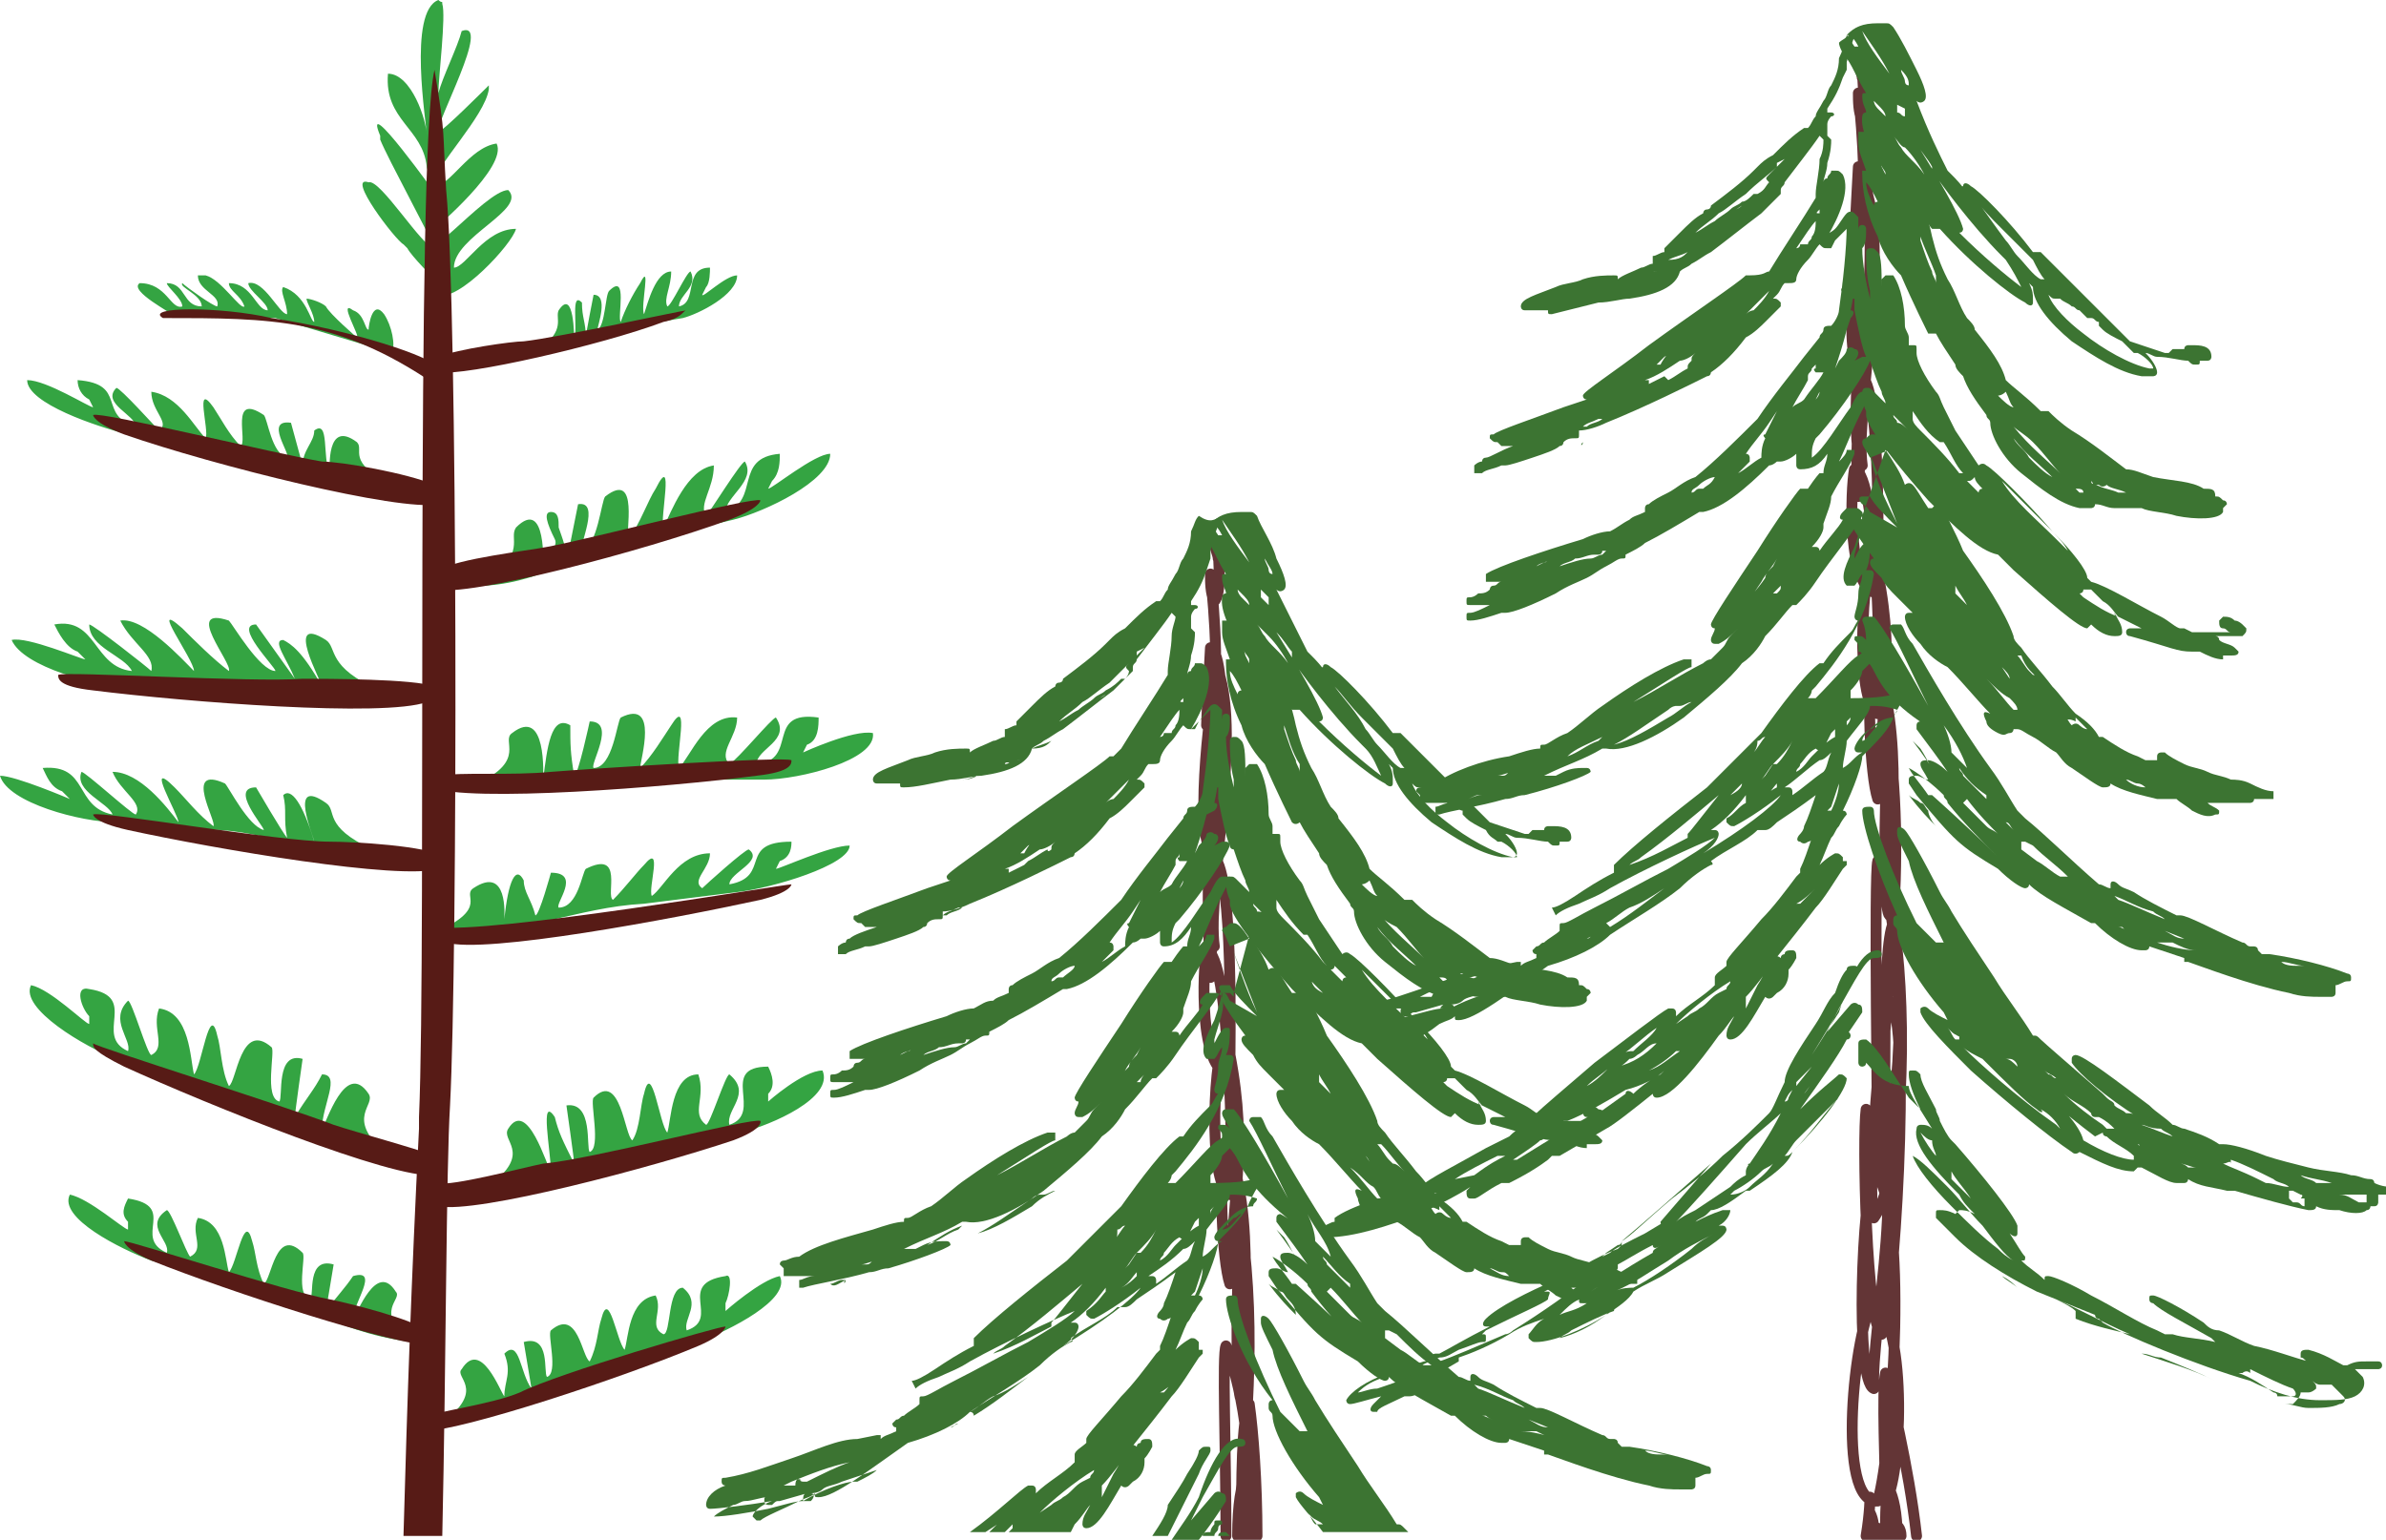 <?xml version="1.0" encoding="utf-8"?>
<!-- Generator: Adobe Illustrator 24.0.3, SVG Export Plug-In . SVG Version: 6.00 Build 0)  -->
<svg version="1.1" id="Layer_1" xmlns="http://www.w3.org/2000/svg" xmlns:xlink="http://www.w3.org/1999/xlink" x="0px" y="0px"
	 viewBox="0 0 61.5 39.7" style="enable-background:new 0 0 61.5 39.7;" xml:space="preserve">
<style type="text/css">
	
		.st0{fill-rule:evenodd;clip-rule:evenodd;fill:none;stroke:#633536;stroke-width:0.281;stroke-linecap:round;stroke-linejoin:round;stroke-miterlimit:22.926;}
	.st1{fill:#3C7432;}
	.st2{fill-rule:evenodd;clip-rule:evenodd;fill:#34A442;}
	.st3{fill-rule:evenodd;clip-rule:evenodd;fill:#571B16;}
</style>
<g>
	<path class="st0" d="M32.4,39.6c0-0.8-0.1-1.3-0.3-1.4c-0.1,0-0.2,0.6-0.2,1.4 M32.4,39.6c0-1.4-0.1-2.7-0.2-3.4
		c-0.2,0.4-0.2,1.9-0.2,3.4 M32.2,39.6c0.1-1.7-0.1-3.6-0.6-4.9c-0.1,0.2,0,2.7,0,4.9 M31.9,39.6c0.2-2.6,0.5-5.1,0.1-8
		c-0.1,0.2-0.2,4.3,0,4.5c0-1.9,0.4-4.8-0.4-6.6c-0.2,0.7-0.1,3,0.1,3.6c0.1-2.6,0.5-3.7-0.1-6.4c-0.3,0.3-0.5,3.8,0.1,4.1
		c0.1-0.8,0-6.2-0.6-6.3c-0.1,0.5-0.2,3.1,0.6,3.2c0-0.9,0.1-5.1-0.4-5.6c-0.1,0.2-0.2,2.8-0.1,3.1c0-0.6,0.3-5.2,0.3-5.3l-0.2,0.8
		c-0.1,0.5-0.3,3.3,0,3.7c-0.2-1.4,0.7-5.4,0.1-7.1c-0.2,0.5-0.6,4.1-0.2,4.6c0.3-0.6,0.5-5,0-5.2c0,0-0.1,1.8-0.1,2l0.1-0.4
		c0.3-1,0-3.4,0-3.5c0,0.2,0,0.5,0.1,0.7c0.2-0.2,0.1-1.1,0.1-1.4c0,0.1,0,0.2,0,0.3c0-0.1-0.1-0.3-0.1-0.4"/>
	<g>
		<path class="st1" d="M31.5,13.3c-0.1,0.2-0.2,0.5-0.3,0.9l0,0.1c0,0,0,0.1,0,0.1h0l-0.1,0.3v0l0,0c-0.1,0.3-0.2,0.5-0.4,0.8l0,0.1
			c0,0,0.1,0,0.1,0c0.1,0,0.1,0.1,0,0.1l0,0c0,0-0.1,0.1-0.1,0.2c0,0.1,0,0.1,0,0.2c0,0,0,0.1,0,0.1c0,0,0.1,0.1,0.1,0.1l0,0v0
			c0,0.1,0,0.3-0.1,0.6c0,0.2-0.1,0.4-0.1,0.5l0,0c0,0,0-0.1,0.1-0.1c0-0.1,0.1-0.1,0.1-0.2v0c0,0,0,0,0.1,0c0.1,0,0.1,0,0.2,0.1
			c0.2,0.4-0.1,1.1-0.4,1.6c0.1-0.1,0.1-0.1,0.2-0.2c0.1-0.1,0.2-0.3,0.3-0.4c0,0,0.1-0.1,0.2,0c0,0,0.1,0.1,0.1,0.1h0
			c0,0.5,0,1.5-0.2,2.4c0,0,0,0,0,0c0.1,0,0.1,0.1,0,0.2L31.1,21c-0.1,0.4-0.2,0.7-0.3,1l0.1-0.2c0.1-0.1,0.2-0.2,0.2-0.3
			c0,0,0.1-0.1,0.2,0c0.1,0,0.1,0.1,0.1,0.1c0,0,0,0.1-0.1,0.2l0,0l0.2-0.1l0,0c0,0,0.1,0,0.1,0c0.1,0,0.1,0.1,0.1,0.1
			c-0.1,0.3-0.7,1.2-1.3,1.9c0,0-0.1,0.1-0.1,0.1c-0.1,0.2-0.1,0.3-0.1,0.5c0.3-0.2,0.7-0.9,1-1.3c0.1-0.2,0.2-0.4,0.3-0.4
			c0.1,0,0.1,0,0.2,0c0,0,0,0.1,0,0.1c-0.4,0.7-0.6,1.3-0.8,1.7c0.1-0.1,0.2-0.2,0.2-0.3c0.1,0,0.1,0,0.2,0c0,0,0,0.1,0,0.1l0,0
			c-0.1,0.3-0.4,0.7-0.6,1.1c0,0.2-0.1,0.4-0.2,0.7c0,0,0,0,0,0c0,0,0,0.1,0,0.1c0,0.1-0.1,0.3-0.3,0.5l0,0c0,0,0.1,0,0.1,0
			c0.1,0,0.1,0.1,0.1,0.1c0.2-0.3,0.5-0.6,0.6-0.8l0,0c-0.1,0-0.1-0.1,0-0.2l0.1-0.1c0,0,0.1,0,0.1,0c0,0,0,0,0.1,0l0,0
			c0.1,0,0.1,0,0.2,0.1c0,0,0,0,0,0l0,0c0.1,0.3-0.1,0.7-0.2,1.1l0,0.1c0.1-0.2,0.2-0.4,0.3-0.4c0.1,0,0.1,0,0.1,0.1c0,0,0,0,0,0
			c0,0.1,0,0.4-0.1,0.6c0,0,0.1,0,0.1,0c0.1,0,0.1,0.1,0.1,0.1l0,0c-0.2,1.3-1,2.3-1.5,2.9l-0.1,0.1c0,0,0,0.1-0.1,0.2
			c0,0,0.1,0,0.1,0c0,0,0,0,0.1,0c0.5-0.5,0.9-1,1.1-1.1l0.3-0.2c0.1,0,0.1,0,0.2,0c0.1,0,0.1,0.1,0,0.2c-0.1,0.1-0.2,0.2-0.4,0.4
			c0,0,0,0,0,0c0,0.1-0.1,0.3-0.3,0.5c0,0,0,0.1,0,0.1v0c0,0,0,0.1,0,0.1c0.2,0,0.8,0,1.1-0.1l0-0.1l0,0c0-0.1,0.1-0.2,0.1-0.2
			c0,0,0.1-0.1,0.2,0c0,0,0,0.1,0,0.1l0,0c0,0.2,0,0.2-0.1,0.3l0,0c0,0,0,0,0,0c-0.1,0.1-0.2,0.3-0.3,0.5c-0.1,0.3-0.4,0.6-0.8,1
			c0,0.2-0.2,0.8-0.5,1.4c0.1,0,0.1,0.1,0.1,0.1c0,0-0.1,0.1-0.2,0.3c-0.1,0.1-0.1,0.2-0.2,0.3c-0.1,0.2-0.2,0.5-0.3,0.7
			c0.2-0.2,0.4-0.3,0.4-0.3c0.1,0,0.1,0,0.2,0.1c0,0,0,0,0,0c0,0,0,0,0,0.1v0l0,0c0,0,0,0,0,0.1c0,0,0.1,0,0.1,0c0,0,0,0.1,0,0.1
			l0,0l-0.1,0.1c0,0,0,0,0,0c-0.2,0.3-0.5,0.8-0.7,1c-0.3,0.4-0.7,0.9-1.1,1.4c-0.2,0.3-0.5,0.7-0.7,0.9c0,0.1,0,0.2,0,0.3
			c0.1-0.2,0.2-0.4,0.3-0.6c0.2-0.3,0.3-0.6,0.4-0.7c0,0,0.1-0.1,0.2,0c0-0.1,0.1-0.1,0.1-0.1c0-0.1,0.1-0.1,0.2-0.1
			c0.1,0,0.1,0.1,0.1,0.2c0,0-0.1,0.2-0.2,0.3l0,0.1c0,0.2-0.1,0.4-0.3,0.5l0,0l-0.1,0.1c0,0-0.1,0.1-0.2,0v0
			c-0.3,0.5-0.6,1.1-0.9,1.1l0,0l0,0c-0.1,0-0.1-0.1-0.1-0.1c0-0.2,0.1-0.3,0.2-0.5l0,0c-0.1,0.1-0.2,0.3-0.4,0.5l-0.1,0.2h-1.6
			l0.1-0.1l0,0c0,0,0,0,0-0.1v0c-0.1,0.1-0.1,0.1-0.2,0.2h-0.4c0.2-0.2,0.4-0.4,0.6-0.5c-0.2,0.2-0.4,0.3-0.7,0.5h-0.4
			c0.7-0.5,1.3-1.1,1.5-1.2l0,0c0,0,0.1,0,0.1,0c0.1,0,0.1,0.1,0.1,0.1c0,0,0,0,0,0.1c0.3-0.3,0.7-0.5,1-0.8c0,0,0-0.1,0-0.1
			c0,0,0,0,0-0.1c0-0.1,0.2-0.2,0.3-0.3c0,0,0-0.1,0-0.1c0,0,0,0,0,0h0c0-0.1,0.4-0.5,0.9-1.1c0.3-0.3,0.6-0.7,0.9-1.1l0.1-0.1
			c0,0,0-0.1,0-0.1c0.1-0.2,0.2-0.5,0.3-0.8c0,0.1-0.1,0.1-0.1,0.1c0,0-0.1,0.1-0.2,0c-0.1,0-0.1-0.1,0-0.2c0,0,0.1-0.1,0.1-0.2
			c0.1-0.2,0.2-0.5,0.3-0.8c-0.4,0.3-0.7,0.5-1,0.7c-0.1,0.1-0.2,0.2-0.3,0.2c0,0-0.1,0-0.1,0c0,0-0.1,0-0.1,0
			c-0.3,0.3-0.8,0.5-1.2,0.8l0,0c0,0,0.1,0.1,0,0.1c0,0,0,0,0,0c-0.2,0.1-0.5,0.3-0.8,0.6c-0.5,0.4-1.2,0.8-1.8,1.2
			c-0.3,0.3-0.9,0.6-1.6,0.8c-1,0.7-1.9,1.4-2.3,1.4l0,0c-0.1,0-0.1,0-0.1-0.1c0,0,0,0,0,0c-0.1,0.1-0.2,0.1-0.4,0.2
			c-0.4,0.2-0.9,0.4-1,0.5h-0.1c0,0-0.1-0.1-0.1-0.1c0-0.1,0.2-0.3,0.5-0.4c-0.6,0.1-1.4,0.2-1.6,0.2h0l0,0c-0.1,0-0.1-0.1-0.1-0.1
			c0-0.2,0.2-0.4,0.5-0.5c0,0-0.1,0-0.1-0.1c0-0.1,0-0.1,0.1-0.1c0.6-0.1,1.1-0.3,1.7-0.5c0.6-0.2,1.2-0.5,1.7-0.5l0.5-0.1v0
			c0,0,0.1,0,0.1,0c0,0,0,0.1,0,0.1c0.1-0.1,0.2-0.1,0.4-0.2l0,0l0,0c0,0,0,0,0-0.1c0,0,0,0,0,0c-0.1,0-0.1-0.1-0.1-0.1
			c0,0,0,0,0.1-0.1l0,0c0.1,0,0.1-0.1,0.2-0.1c0.1-0.1,0.3-0.2,0.4-0.3c0,0,0,0,0-0.1c0-0.1,0-0.1,0.1-0.1c0.1,0,0.4-0.2,0.8-0.4
			c0.6-0.3,1.3-0.7,1.9-1c0.5-0.3,1-0.6,1.2-0.8c-0.5,0.2-1.8,0.8-2.7,1.3c-0.3,0.2-0.6,0.3-0.8,0.4c-0.3,0.1-0.5,0.2-0.6,0.3
			l-0.1-0.2c0.1,0,0.3-0.1,0.6-0.3c0.3-0.2,0.6-0.4,1-0.6c0,0,0,0,0-0.1c0,0,0-0.1,0-0.1c0.5-0.5,1.5-1.3,2.4-2l0.3-0.3
			c0.4-0.4,0.8-0.8,1.1-1.1c0.5-0.7,1.1-1.5,1.5-1.8v0c0,0,0,0,0,0c0,0,0.1,0,0.1,0c0.2-0.3,0.4-0.5,0.7-0.8l0,0
			c0.1-0.1,0.1-0.2,0.2-0.3c-0.1,0-0.1-0.1-0.1-0.1c0-0.1,0.1-0.3,0.1-0.6c0-0.2,0.1-0.3,0.1-0.5c-0.1,0.1-0.1,0.2-0.2,0.3
			c-0.1,0-0.1,0-0.2,0c-0.2-0.2,0-0.6,0.2-1c0.1-0.3,0.2-0.6,0.2-0.8c-0.2,0.4-0.8,1.1-1.2,1.7c-0.2,0.3-0.4,0.5-0.5,0.6
			c0,0,0,0-0.1,0c-0.2,0.2-0.4,0.5-0.7,0.8c-0.1,0.2-0.3,0.5-0.6,0.7c-0.3,0.4-0.9,0.9-1.5,1.4c-0.7,0.5-1.5,0.9-2,0.8c0,0,0,0,0,0
			l-0.1,0c-0.5,0.3-0.9,0.4-1.5,0.7c0.1,0,0.2,0,0.3,0l0,0l0.2-0.1c0.2-0.1,0.4-0.1,0.5-0.1l0,0c0,0,0.1,0,0.1,0
			c0.1,0,0.1,0.1,0.1,0.1c-0.1,0.1-0.9,0.4-1.6,0.6c-0.2,0-0.3,0.1-0.5,0.1c-0.7,0.2-1.4,0.3-1.7,0.4v0c0,0-0.1,0-0.1,0
			c0-0.1,0-0.1,0-0.2c0.1,0,0.2-0.1,0.4-0.1c-0.3,0-0.6,0-0.7,0c0,0-0.1,0-0.1,0c0-0.1,0-0.1,0-0.2l0,0c0,0-0.1-0.1-0.1-0.1
			c0-0.1,0.1-0.1,0.1-0.1v0h0c0.1,0,0.2-0.1,0.4-0.1c0.4-0.3,1.2-0.5,1.9-0.7c0.3-0.1,0.6-0.2,0.8-0.2l0,0l0,0c0-0.1,0-0.1,0.1-0.1
			c0.1,0,0.3-0.2,0.6-0.3c0.3-0.2,0.6-0.5,0.9-0.7c0.7-0.5,1.5-1,2.1-1.2l0,0c0.1,0,0.1,0,0.2,0c0,0,0,0.1,0,0.2
			c-0.1,0-0.7,0.4-1.5,0.9c0.6-0.3,1.2-0.7,1.8-1c0,0,0.1-0.1,0.2-0.1c0.1-0.1,0.2-0.2,0.3-0.3c0.1-0.1,0.1-0.2,0.2-0.3l0.2-0.2
			c-0.2,0.2-0.3,0.3-0.5,0.4c0,0-0.1,0-0.1,0c-0.1,0-0.1-0.1-0.1-0.1c0-0.1,0.1-0.2,0.1-0.3c-0.1,0-0.1-0.1-0.1-0.1
			c0-0.1,0.6-1,1.2-1.9c0.5-0.8,1-1.5,1.1-1.6l0,0c0,0,0.1,0,0.1,0c0,0,0,0,0.1,0c0.2-0.3,0.3-0.4,0.3-0.4c0,0,0.1,0,0.1,0
			c0-0.2,0.1-0.3,0.1-0.5c-0.2,0.3-0.4,0.5-0.7,0.5v0l0,0c-0.1,0-0.1-0.1-0.1-0.1c0-0.1,0-0.2,0-0.3c-0.1,0.1-0.3,0.2-0.4,0.2
			c0,0,0,0,0,0l-0.1,0c0,0-0.1,0.1-0.2,0.1l0,0c-0.6,0.6-1.2,1.1-1.7,1.2l0,0c0,0-0.1,0-0.1,0c0,0,0,0,0,0c-0.5,0.3-1,0.6-1.4,0.8
			c-0.1,0.1-0.3,0.2-0.5,0.3c0,0,0,0,0,0c0,0.1,0,0.1-0.1,0.1c0,0,0,0,0,0c-0.1,0-0.2,0.1-0.4,0.2c-0.2,0.1-0.3,0.2-0.5,0.3
			c-0.2,0.1-0.5,0.2-0.8,0.4c-0.6,0.3-1.1,0.5-1.3,0.5l0,0h0c0,0-0.1,0-0.1,0c-0.3,0.1-0.6,0.2-0.8,0.2c-0.1,0-0.1,0-0.1-0.1
			c0-0.1,0-0.1,0.1-0.1c0.1,0,0.3-0.1,0.5-0.2c-0.1,0-0.3,0-0.5,0c-0.1,0-0.1,0-0.1-0.1c0-0.1,0-0.1,0.1-0.1c0,0,0.1,0,0.2-0.1
			c0.1,0,0.2,0,0.3-0.1c0,0,0-0.1,0.1-0.1c0.1,0,0.1-0.1,0.2-0.1c-0.2,0-0.3,0-0.3,0v0c0,0-0.1,0-0.1,0c0-0.1,0-0.1,0-0.2
			c0.3-0.2,1.5-0.6,2.5-0.9l0,0c0.2-0.1,0.5-0.2,0.7-0.2c0.2-0.1,0.3-0.2,0.5-0.2c0.1-0.1,0.2-0.1,0.4-0.2c0,0,0,0,0-0.1
			c0,0,0-0.1,0.1-0.1c0.1-0.1,0.3-0.2,0.5-0.3c0.2-0.1,0.4-0.3,0.7-0.4c0.5-0.4,1.1-1,1.6-1.5c0.4-0.6,0.9-1.2,1.2-1.6l0.4-0.5
			c0-0.1,0.1-0.1,0.1-0.2l0,0c0-0.1,0.1-0.1,0.2-0.1c0,0,0,0,0,0c0.1-0.1,0.2-0.3,0.2-0.4c0.1-0.7,0.2-1.6,0.2-2.2l0,0.1
			c-0.1,0.1-0.2,0.2-0.3,0.3l-0.1,0.2c0,0,0,0-0.1,0c-0.1,0-0.1,0-0.2-0.1c-0.1,0.1-0.2,0.3-0.3,0.4c-0.2,0.2-0.3,0.4-0.3,0.5
			c0,0.1-0.1,0.1-0.2,0.1c0,0,0,0-0.1,0c-0.1,0.1-0.1,0.2-0.2,0.3l-0.1,0.1l-0.1,0.1c0,0,0,0,0,0c0,0,0.1-0.1,0.1-0.1
			c0.1,0,0.1,0,0.2,0.1c0,0,0,0.1,0,0.1c0,0-0.1,0.1-0.1,0.1c-0.1,0.1-0.2,0.2-0.3,0.3c-0.1,0.1-0.3,0.3-0.5,0.4
			c-0.3,0.4-0.6,0.7-0.9,0.9c0,0,0,0,0,0c0,0,0,0.1-0.1,0.1h0c-0.4,0.2-1.6,0.8-2.6,1.2c-0.2,0.1-0.5,0.2-0.7,0.2c0,0,0,0.1,0,0.1
			c0,0.1,0,0.1-0.1,0.1c-0.1,0-0.2,0-0.3,0.1c0,0,0,0.1-0.1,0.1c-0.1,0.1-0.4,0.2-0.7,0.3c-0.3,0.1-0.6,0.2-0.7,0.2c0,0-0.1,0-0.1,0
			c-0.2,0.1-0.4,0.1-0.5,0.2c-0.1,0-0.1,0-0.2,0c0,0,0-0.1,0-0.2c0,0,0.1-0.1,0.2-0.1c0,0,0-0.1,0.1-0.1c0.1-0.1,0.4-0.2,0.7-0.3
			c-0.1,0-0.2,0-0.3,0c0,0,0,0,0,0h0l0,0l0,0c0,0,0,0,0,0c0,0,0,0-0.1-0.1l0,0c-0.1,0-0.1,0-0.2-0.1c0-0.1,0-0.1,0.1-0.1l0,0
			c0.1-0.1,1-0.4,1.8-0.7l0.6-0.2c0,0,0,0,0,0c-0.1,0-0.1-0.1-0.1-0.1c0-0.1,0.8-0.6,1.7-1.3c1.1-0.8,2.3-1.6,2.5-1.8l0,0
			c0,0,0.1,0,0.1,0c0.1-0.1,0.1-0.1,0.2-0.2c0.3-0.5,0.9-1.4,1.2-1.9l0-0.1c0-0.2,0.1-0.6,0.1-0.9c0-0.2,0.1-0.4,0.1-0.5
			c0,0-0.1-0.1-0.1-0.1c-0.2,0.3-0.6,0.8-0.9,1.2c0,0.1-0.1,0.1-0.1,0.2c0,0,0,0.1,0,0.1c-0.1,0.1-0.3,0.3-0.4,0.4
			c0,0-0.1,0.1-0.1,0.1c-0.4,0.3-0.9,0.7-1.3,1c-0.2,0.1-0.3,0.2-0.5,0.3c-0.1,0.1-0.2,0.1-0.3,0.2c-0.1,0.4-0.6,0.6-1.3,0.7
			c-0.2,0-0.5,0.1-0.8,0.1c-0.5,0.1-0.9,0.2-1.2,0.2v0c-0.1,0-0.1,0-0.1-0.1l0,0c-0.2,0-0.4,0-0.5,0l0,0c0,0,0,0-0.1,0
			c-0.1,0-0.1-0.1-0.1-0.1v0l0,0v0c0-0.2,0.4-0.3,0.9-0.5c0.2-0.1,0.5-0.1,0.7-0.2c0.3-0.1,0.6-0.1,0.8-0.1c0.1,0,0.1,0,0.1,0.1l0,0
			c0.1-0.1,0.4-0.2,0.6-0.3c0.1,0,0.2-0.1,0.3-0.1c0,0,0,0,0,0c0-0.1,0-0.1,0-0.2c0.1,0,0.2-0.1,0.3-0.1c0,0,0-0.1,0-0.1
			c0.1-0.1,0.3-0.3,0.4-0.4c0.2-0.2,0.4-0.4,0.6-0.5c0,0,0-0.1,0.1-0.1c0,0,0.1,0,0.1-0.1c0.4-0.3,0.8-0.6,1.1-0.9l0.1-0.1
			c0.1-0.1,0.2-0.2,0.4-0.3c0.3-0.3,0.5-0.5,0.8-0.7c0,0,0,0,0,0l0.1,0c0.1-0.1,0.1-0.2,0.2-0.3c0-0.1,0.1-0.2,0.2-0.4l0,0
			c0.1-0.1,0.1-0.3,0.2-0.4c0.1-0.2,0.2-0.4,0.2-0.7c0.1-0.2,0.1-0.3,0.2-0.4C31.2,13.5,31.3,13.4,31.5,13.3L31.5,13.3z M29.5,17.1
			L29.5,17.1C29.4,17.2,29.4,17.2,29.5,17.1L29.5,17.1L29.5,17.1L29.5,17.1z M29.1,17.3L29.1,17.3c-0.1-0.1-0.1-0.1,0-0.2l0,0l0,0
			c0.2-0.2,0.4-0.4,0.6-0.6l-0.2,0.2l-0.2,0.1c0,0,0,0,0,0.1c-0.2,0.2-0.4,0.4-0.7,0.7c-0.3,0.2-0.5,0.4-0.7,0.5
			c-0.2,0.2-0.4,0.3-0.6,0.5c0.2-0.1,0.3-0.2,0.5-0.3c0.1-0.1,0.3-0.2,0.4-0.3c0.1-0.1,0.2-0.1,0.3-0.2c0.2-0.1,0.3-0.2,0.4-0.3
			c0,0,0.1,0,0.1,0C29,17.5,29.1,17.4,29.1,17.3L29.1,17.3z M28.2,18.1c0.1-0.1,0.2-0.1,0.3-0.2L28.2,18.1L28.2,18.1z M27.1,19.1
			c-0.2,0.1-0.3,0.1-0.5,0.2l0,0c0,0,0,0,0,0C26.9,19.3,27,19.2,27.1,19.1L27.1,19.1z M25.9,19.7c0.1,0,0.2-0.1,0.4-0.1
			c-0.1,0-0.1,0-0.2,0.1C25.9,19.6,25.9,19.7,25.9,19.7L25.9,19.7z M25.2,20C25.1,20,25.1,20,25.2,20c-0.1,0-0.2,0.1-0.4,0.1
			C24.9,20.1,25,20.1,25.2,20L25.2,20z M30.5,18L30.5,18c-0.1,0.1-0.1,0.1,0,0.1c0,0,0,0,0,0C30.5,18,30.5,18,30.5,18L30.5,18z
			 M30.4,18.3c-0.1,0.1-0.3,0.4-0.5,0.7c0,0,0.1,0,0.1-0.1c0.1,0,0.1,0,0.2,0c0,0,0,0,0,0c0-0.1,0.1-0.1,0.1-0.2
			C30.4,18.6,30.4,18.4,30.4,18.3L30.4,18.3z M29.3,19.9c-0.2,0.2-0.4,0.4-0.6,0.6l0,0c0,0-0.1,0.1-0.2,0.2c0.1-0.1,0.2-0.1,0.2-0.1
			c0.1-0.1,0.3-0.3,0.4-0.5c0.1-0.2,0.2-0.4,0.4-0.5L29.3,19.9L29.3,19.9z M27.1,21.9c0-0.1,0-0.1,0.1-0.2c-0.1,0.1-0.3,0.2-0.4,0.2
			c-0.3,0.2-0.6,0.4-0.9,0.5c0,0,0.1,0,0.1,0c0,0,0,0.1,0,0.1l0.4-0.2l0.1-0.1c0.2-0.1,0.3-0.2,0.5-0.3C27,22,27.1,21.9,27.1,21.9
			L27.1,21.9z M27.2,21.3c0.1-0.1,0.2-0.2,0.3-0.2c-0.3,0.2-0.6,0.5-1,0.7l-0.2,0.2l0.1,0C26.6,21.6,26.9,21.4,27.2,21.3L27.2,21.3z
			 M25.6,22.3l-0.1,0.1L25.6,22.3L25.6,22.3L25.6,22.3z M27.5,22.3L27.5,22.3L27.5,22.3L27.5,22.3C27.5,22.3,27.5,22.3,27.5,22.3
			L27.5,22.3z M29.5,20.7L29.5,20.7C29.5,20.7,29.5,20.7,29.5,20.7L29.5,20.7z M24.7,23.4c-0.2,0.1-0.3,0.1-0.4,0.2l0.1,0
			c0.1-0.1,0.3-0.1,0.4-0.2L24.7,23.4L24.7,23.4z M24.3,24L24.3,24C24.3,24,24.3,24,24.3,24L24.3,24z M30.8,17.8
			c0-0.1,0-0.1,0.1-0.2C30.8,17.7,30.8,17.8,30.8,17.8L30.8,17.8z M30.6,22.2c-0.1,0-0.1,0-0.2,0c0,0-0.1-0.1,0-0.1c0,0,0-0.1,0-0.1
			L30.4,22c0,0.1-0.1,0.1-0.1,0.2c0,0,0,0,0,0.1c-0.1,0.2-0.3,0.5-0.4,0.7c0.1-0.1,0.2-0.1,0.3-0.2C30.3,22.6,30.5,22.4,30.6,22.2
			L30.6,22.2z M30,22.1L30,22.1L30,22.1L30,22.1L30,22.1z M29.1,23.9c0,0-0.1-0.1,0-0.1c0.1-0.2,0.2-0.4,0.3-0.6l-0.2,0.3
			c-0.2,0.3-0.4,0.5-0.6,0.8c0.1,0,0.1,0.1,0.1,0.1c0,0,0,0,0,0.1c-0.1,0.1-0.2,0.2-0.3,0.3c0.2-0.1,0.4-0.3,0.6-0.4
			C29,24.3,29,24.1,29.1,23.9L29.1,23.9z M27.7,24.9C27.7,24.9,27.7,24.9,27.7,24.9c-0.1,0-0.3,0.1-0.4,0.2
			c-0.1,0.1-0.2,0.1-0.2,0.2l0,0c0,0,0,0,0,0c0.1,0,0.1-0.1,0.2-0.1l0,0l0,0v0c0,0,0.1,0,0.1,0C27.5,25.1,27.7,25,27.7,24.9
			C27.8,24.9,27.7,24.9,27.7,24.9L27.7,24.9z M28.7,24.5l-0.1,0.1C28.6,24.5,28.7,24.5,28.7,24.5L28.7,24.5z M24.9,26.8L24.9,26.8
			c0,0.1-0.1,0.1-0.1,0.1c0,0,0,0-0.1,0l0,0c-0.2,0-0.3,0.1-0.5,0.1c-0.1,0.1-0.3,0.1-0.4,0.2c0.3-0.1,0.6-0.2,0.8-0.2
			c0.1,0,0.2-0.1,0.3-0.1c0,0,0.1-0.1,0.1-0.1C25,26.8,25,26.8,24.9,26.8L24.9,26.8C24.9,26.8,24.9,26.8,24.9,26.8L24.9,26.8z
			 M23.4,27.1c0.1,0,0.1-0.1,0.2-0.1c-0.1,0.1-0.3,0.1-0.4,0.2L23.4,27.1L23.4,27.1z M30.4,22.9C30.4,22.9,30.4,22.9,30.4,22.9
			c0,0,0.1-0.1,0.1-0.2L30.4,22.9L30.4,22.9z M29.1,27.5c0-0.1,0.1-0.2,0.2-0.3l0.1-0.2c-0.1,0.2-0.3,0.4-0.4,0.6
			c-0.2,0.3-0.4,0.6-0.6,0.8C28.6,28.1,28.8,27.8,29.1,27.5L29.1,27.5z M29.5,27.7l-0.2,0.2c0,0,0.1,0,0.1,0
			C29.4,27.8,29.5,27.7,29.5,27.7L29.5,27.7z M27.2,30.7c-0.1,0-0.2,0.1-0.3,0.1c0,0,0,0-0.1,0c0,0-0.1,0-0.2,0.1l0,0
			c-0.6,0.4-1,0.7-1.4,0.9c0.4-0.1,0.9-0.4,1.4-0.7C26.8,30.9,27,30.8,27.2,30.7L27.2,30.7z M23.9,32.1c0.3-0.1,0.5-0.3,0.8-0.4
			l0.1-0.1C24.5,31.7,24.2,31.9,23.9,32.1l-0.1,0.1C23.8,32.1,23.9,32.1,23.9,32.1L23.9,32.1z M21.8,33L21.8,33l-0.1,0
			c-0.1,0-0.2,0.1-0.3,0.1C21.5,33.2,21.6,33.1,21.8,33C21.7,33.1,21.8,33.1,21.8,33L21.8,33z M22.3,32.6c0.1,0,0.1,0,0.2-0.1l0.1,0
			l0.1,0l-0.1,0c-0.1,0-0.3,0.1-0.4,0.1C22.2,32.6,22.2,32.6,22.3,32.6L22.3,32.6z M20.9,33.3c-0.1,0-0.1,0-0.2,0l-0.1,0
			C20.7,33.3,20.8,33.3,20.9,33.3L20.9,33.3z M29.5,30.9L29.5,30.9L29.5,30.9L29.5,30.9L29.5,30.9z M28.7,32
			c0.1-0.1,0.2-0.3,0.3-0.4c-0.1,0-0.1,0.1-0.2,0.1C28.8,31.9,28.8,31.9,28.7,32C28.7,32,28.7,32,28.7,32L28.7,32z M28.5,32.8
			L28.5,32.8l-0.3,0.3C28.3,33,28.4,32.9,28.5,32.8L28.5,32.8z M30.5,30.9L30.5,30.9C30.4,31,30.4,31,30.5,30.9L30.5,30.9L30.5,30.9
			z M29.3,32.3c-0.1,0.1-0.2,0.3-0.3,0.4l0.1-0.1L29.3,32.3l0.1,0c0.2-0.2,0.3-0.4,0.4-0.6C29.7,31.9,29.5,32.1,29.3,32.3L29.3,32.3
			z M28.5,33.3c0,0,0-0.1,0-0.1c-0.3,0.4-0.6,0.7-0.9,0.9c0.1,0,0.1,0,0.1,0c0.1,0,0.1,0.1,0.1,0.1c0,0.1-0.1,0.3-0.4,0.5l0,0
			c1-0.6,1.8-1.2,2-1.5c-0.5,0.4-1,0.7-1.2,0.8c-0.1,0-0.1,0-0.2-0.1c0,0,0-0.1,0-0.1h0C28.3,33.6,28.4,33.4,28.5,33.3L28.5,33.3z
			 M30,32.3c0,0.1-0.1,0.1-0.1,0.2c0.2-0.1,0.3-0.3,0.4-0.4c0.2-0.2,0.4-0.4,0.6-0.5c0-0.1,0-0.1,0-0.2l-0.1,0.1
			c-0.1,0.2-0.2,0.4-0.2,0.4c0,0-0.1,0.1-0.2,0C30.2,32,30.1,32.2,30,32.3L30,32.3z M29.3,32.9c0,0,0-0.1,0-0.1v0l0,0
			c-0.1,0.1-0.2,0.3-0.4,0.4C29.1,33.1,29.2,33,29.3,32.9L29.3,32.9z M31.2,30.8L31.2,30.8L31.2,30.8L31.2,30.8L31.2,30.8L31.2,30.8
			L31.2,30.8z M31.3,31.1c0,0-0.1,0.1-0.1,0.1l0,0.1C31.2,31.2,31.3,31.1,31.3,31.1L31.3,31.1z M31.7,30.8c0,0.2-0.3,0.5-0.6,0.9
			c0,0.2-0.1,0.5-0.1,0.7c0.2-0.1,0.3-0.3,0.5-0.4c0,0-0.1,0-0.1,0c-0.1,0-0.1-0.1-0.1-0.1c0-0.1,0.2-0.3,0.4-0.5
			c0.2-0.2,0.4-0.3,0.6-0.3c0-0.1,0.1-0.1,0.1-0.2C32.1,30.8,31.9,30.8,31.7,30.8L31.7,30.8z M30.8,32c-0.1,0.1-0.2,0.2-0.3,0.2
			c-0.3,0.3-0.6,0.5-0.9,0.7c0,0,0,0,0.1,0c0.1,0,0.1,0.1,0.1,0.1c0,0,0,0.1,0,0.1c0.3-0.2,0.5-0.4,0.8-0.6
			C30.7,32.4,30.7,32.2,30.8,32L30.8,32z M27.1,34.2L27.1,34.2c0,0,0-0.1,0-0.1c0.1-0.1,0.4-0.5,0.8-1c-0.6,0.5-1.3,1.1-2,1.6
			c-0.1,0.1-0.2,0.1-0.3,0.2C26.2,34.7,26.7,34.4,27.1,34.2L27.1,34.2z M25.6,34.6c0.1-0.1,0.3-0.2,0.4-0.3
			C25.9,34.4,25.7,34.5,25.6,34.6L25.6,34.6z M24.5,36.8c0.1,0,0.1-0.1,0.2-0.1L24.5,36.8L24.5,36.8L24.5,36.8z M25.1,36.5
			c0.5-0.3,1-0.7,1.4-1c-0.3,0.2-0.6,0.4-0.9,0.5c-0.2,0.1-0.4,0.3-0.6,0.4C25,36.4,25.1,36.4,25.1,36.5L25.1,36.5L25.1,36.5
			L25.1,36.5z M22.6,37.9c-0.3,0.1-0.6,0.2-0.9,0.3l0,0c-0.2,0.1-0.4,0.1-0.5,0.2c-0.1,0.1-0.3,0.1-0.3,0.1l0,0l0,0c0,0,0,0,0,0
			c0,0,0,0,0,0c0.1,0,0.1,0.1,0,0.2c0,0,0,0-0.1,0c0,0,0,0-0.1,0c0.5-0.3,1.1-0.5,1.3-0.5c0,0,0.1,0,0.1,0
			C22.3,38.1,22.5,38,22.6,37.9L22.6,37.9z M20.8,38.5C20.8,38.5,20.8,38.5,20.8,38.5C20.8,38.5,20.8,38.5,20.8,38.5l-0.7,0.2
			c-0.1,0-0.1,0-0.2,0.1l0,0l0,0c0,0,0,0-0.1,0h0l0,0c0,0-0.1,0-0.1-0.1c0-0.1,0-0.1,0.1-0.1c-0.2,0-0.4,0.1-0.6,0.1
			c-0.1,0-0.2,0.1-0.3,0.1c-0.2,0.1-0.4,0.2-0.5,0.3c0.3,0,0.9-0.1,1.4-0.2c0.4-0.1,0.7-0.2,0.9-0.2C20.7,38.6,20.7,38.5,20.8,38.5
			C20.7,38.5,20.8,38.5,20.8,38.5L20.8,38.5z M20.7,38.2l0.1,0c0.4-0.2,0.8-0.4,1.1-0.5c-0.5,0.1-1,0.3-1.5,0.5l-0.2,0.1
			c0.1,0,0.3,0,0.3,0v0C20.5,38.1,20.6,38.1,20.7,38.2C20.6,38.1,20.6,38.2,20.7,38.2L20.7,38.2z M20.7,38.5L20.7,38.5L20.7,38.5
			L20.7,38.5z M32,31.3c-0.1,0-0.1,0.1-0.2,0.1c-0.1,0.1-0.2,0.2-0.3,0.3C31.7,31.7,31.8,31.5,32,31.3L32,31.3z M30.8,33.3l-0.1,0.1
			c0,0,0.1,0,0.1,0c0,0,0,0,0,0c0,0,0,0,0,0c0.1-0.2,0.2-0.5,0.2-0.7L30.8,33.3L30.8,33.3z M29.9,35.6L29.9,35.6
			C29.9,35.6,29.9,35.6,29.9,35.6L29.9,35.6L29.9,35.6L29.9,35.6z M30.4,35.5c-0.1,0.1-0.3,0.3-0.5,0.4c0,0,0,0,0.1,0
			C30.1,35.8,30.2,35.6,30.4,35.5L30.4,35.5L30.4,35.5z M27.1,38.8c0.1-0.1,0.2-0.1,0.3-0.2c0.2-0.1,0.3-0.3,0.5-0.4l0.2-0.1
			c0-0.1,0.1-0.1,0.1-0.2c-0.5,0.3-1.1,0.8-1.4,1.1L27.1,38.8z"/>
	</g>
	<path class="st1" d="M32,37.1c0.1,0,0.1,0.1,0.1,0.1c0,0.1-0.1,0.1-0.2,0.1c-0.2,0-0.5,0.6-0.9,1.3c-0.1,0.2-0.2,0.4-0.3,0.6
		l0.6-0.7c0,0,0,0,0,0v0c0,0,0.1-0.1,0.2,0c0.1,0,0.1,0.1,0.1,0.2l0,0l0,0c0,0-0.3,0.5-0.7,1h-0.7c0.2-0.3,0.5-0.7,0.7-1.1
		C31.2,37.7,31.6,37,32,37.1L32,37.1z M31,39.6h0.3c0-0.1,0.1-0.1,0.1-0.2c0-0.1,0.1-0.1,0.1-0.1c0-0.1,0-0.1-0.1-0.1
		c-0.1,0-0.1,0-0.1,0.1l0,0c0,0-0.1,0.1-0.1,0.2C31.1,39.5,31,39.5,31,39.6L31,39.6z M29.7,39.6h0.4c0.3-0.6,0.6-1.2,0.8-1.6
		c0.1-0.3,0.3-0.5,0.3-0.6c0-0.1,0-0.1-0.1-0.1c-0.1,0-0.1,0-0.2,0.1l0,0c0,0.1-0.1,0.3-0.3,0.6c-0.1,0.2-0.3,0.5-0.5,0.8
		C30.1,39,29.9,39.3,29.7,39.6z"/>
	<g>
		<path class="st1" d="M31.2,13.5l0.2,0.3c0,0,0,0,0.1,0C31.4,13.6,31.3,13.5,31.2,13.5c0.2-0.2,0.4-0.3,0.8-0.3l0,0c0,0,0,0,0,0
			c0.1,0,0.1,0,0.2,0c0.1,0,0.1,0,0.2,0.1c0.1,0.3,0.4,0.7,0.5,1.1c0.2,0.4,0.3,0.7,0.2,0.8l0,0l0,0l0,0l0,0c0,0,0,0,0,0
			c0,0-0.1,0.1-0.2,0c0.3,0.6,0.6,1.2,0.8,1.6l0.1,0.1c0.1,0.1,0.3,0.3,0.4,0.5c0,0-0.1-0.1-0.1-0.1c-0.1,0-0.1-0.1,0-0.1
			c0-0.1,0.1-0.1,0.2,0c0.2,0.1,1,0.9,1.6,1.7l0,0c0.1,0,0.1,0,0.2,0l0,0c0,0,0.4,0.4,0.8,0.8c0.5,0.5,1.2,1.2,1.5,1.5
			c0.3,0.1,0.6,0.2,0.9,0.3c0,0,0.1,0,0.1,0c0,0,0.1-0.1,0.1-0.1c0,0,0.1,0,0.1,0l0.1,0l0,0l0.1,0c0-0.1,0.1-0.1,0.1-0.1
			c0,0,0,0,0.1,0c0.2,0,0.5,0,0.5,0.3h0c0,0,0,0.1-0.1,0.1c-0.1,0-0.1,0-0.2,0l0,0c0,0.1,0,0.1-0.1,0.1c-0.1,0-0.1,0-0.2-0.1
			c0,0,0,0,0,0c-0.2,0-0.5-0.1-0.8-0.1c-0.1,0-0.2-0.1-0.3-0.1c0.2,0.2,0.3,0.4,0.3,0.5c0,0,0,0,0,0c0,0.1-0.1,0.1-0.1,0.1
			c-0.1,0-0.2,0-0.3,0c-0.6-0.1-1.2-0.5-1.8-0.9c-0.6-0.5-1-1-1-1.4l0,0c0,0-0.1-0.1-0.1-0.1c0.1,0.2,0.1,0.3,0.1,0.4h0
			c0,0,0,0,0,0.1c0,0.1-0.1,0.1-0.2,0c-0.4-0.2-1.4-1-2.2-1.9c0,0,0,0,0,0c-0.1,0-0.1,0-0.2,0c-0.1-0.1-0.1-0.2-0.2-0.2
			c-0.6-0.7-1.7-2-1.6-2.7c0,0,0-0.1,0.1-0.1c0-0.1-0.1-0.2-0.1-0.4l0,0v0c0-0.1,0-0.1,0.1-0.1c0,0,0,0,0,0
			c-0.2-0.3-0.3-0.6-0.5-0.9c-0.1-0.1-0.2-0.3-0.2-0.4C31.1,13.6,31.1,13.5,31.2,13.5L31.2,13.5z M32.2,15.6c0-0.1-0.1-0.2-0.2-0.3
			c0,0,0,0-0.1-0.1c0,0.1,0.1,0.2,0.1,0.2C32.1,15.5,32.2,15.6,32.2,15.6L32.2,15.6z M32.5,15.2c0,0.1,0,0.1,0,0.2
			c0.1,0.1,0.1,0.1,0.2,0.2l0,0c0-0.1,0-0.1,0-0.2L32.5,15.2L32.5,15.2z M32.9,16.3L32.9,16.3C32.9,16.3,32.9,16.3,32.9,16.3
			L32.9,16.3c0.5,0.8,1.1,1.8,1.2,2.2l0,0c0,0,0,0.1-0.1,0.1c0.6,0.6,1.2,1.1,1.6,1.4c-0.1-0.2-0.2-0.5-0.4-0.7l-0.1-0.1
			c-0.8-0.8-1.6-1.9-1.8-2.2c0,0,0,0,0-0.1l0,0h0c0,0,0,0,0-0.1C33.2,16.7,33.1,16.5,32.9,16.3L32.9,16.3z M32.2,14.5
			c-0.2-0.4-0.5-0.8-0.7-1.1C31.6,13.7,31.9,14.1,32.2,14.5L32.2,14.5z M32.6,14.4c0,0.1,0.1,0.2,0.1,0.3c0,0,0,0.1,0.1,0.1
			C32.8,14.7,32.7,14.6,32.6,14.4c0-0.1-0.1-0.3-0.2-0.4C32.5,14.1,32.6,14.3,32.6,14.4L32.6,14.4z M32.4,16.1
			c0.1,0.1,0.1,0.2,0.2,0.3c0.1,0.2,0.4,0.4,0.6,0.7c-0.1-0.2-0.3-0.5-0.5-0.7C32.6,16.3,32.5,16.2,32.4,16.1L32.4,16.1z M32.2,16.3
			C32.1,16.2,32,16.1,32,16C32,16.1,32.1,16.2,32.2,16.3C32.2,16.3,32.2,16.3,32.2,16.3L32.2,16.3z M35.2,18.8
			c0.1,0.1,0.2,0.3,0.3,0.4c0.2,0.2,0.4,0.5,0.6,0.6c0,0,0,0,0,0c0,0,0.1,0,0.1,0c-0.1-0.1-0.2-0.3-0.3-0.5
			c-0.3-0.3-0.5-0.5-0.8-0.8c-0.3-0.3-0.5-0.6-0.7-0.8C34.7,18.1,35,18.4,35.2,18.8L35.2,18.8z M36.6,20.3c-0.1,0-0.1,0-0.2-0.1
			c0.1,0.3,0.5,0.7,0.9,1c0.5,0.4,1.2,0.8,1.7,0.9c0,0,0.1,0,0.1,0c0-0.1-0.2-0.3-0.4-0.4c0,0-0.1,0-0.1,0c-0.1-0.1-0.2-0.1-0.3-0.3
			c-0.2-0.1-0.4-0.2-0.5-0.3c0,0-0.1-0.1-0.1-0.1c0,0,0-0.1,0-0.1c-0.1,0-0.1-0.1-0.2-0.1c0,0-0.1,0-0.1,0c0,0-0.1-0.1-0.2-0.2
			c-0.1,0-0.1-0.1-0.2-0.1c-0.1-0.1-0.2-0.1-0.3-0.2C36.7,20.3,36.6,20.3,36.6,20.3L36.6,20.3z M40.3,21.7L40.3,21.7L40.3,21.7
			L40.3,21.7z"/>
	</g>
	<path class="st1" d="M32.6,16.8c0.1,0.1,0.2,0.5,0.3,0.9c0-0.1,0-0.1,0-0.1l0,0c0,0,0.1-0.1,0.1-0.1c0.1,0,0.1,0,0.1,0.1
		c0,0.1,0.2,0.6,0.3,1.1c0.1,0.4,0.2,0.7,0.4,1.1c0.2,0.3,0.3,0.7,0.5,1c0.1,0.1,0.2,0.2,0.2,0.3c0.4,0.5,0.7,0.9,0.8,1.3
		c0.2,0.2,0.5,0.4,0.9,0.8c0,0,0,0,0.1,0c0,0,0,0,0.1,0l0,0l0,0c0.1,0.1,0.3,0.3,0.6,0.5c0.5,0.3,1,0.7,1.4,1c0.2,0,0.4,0.1,0.7,0.2
		c0.5,0.1,1,0.1,1.3,0.3l0,0c0.2,0,0.3,0,0.3,0.2l0,0c0.1,0,0.1,0,0.2,0.1l0,0c0.1,0,0.1,0.1,0.1,0.1l0,0l0,0c0,0,0,0-0.1,0.1l0,0
		c0,0,0,0,0,0c0,0,0,0.1,0,0.1l0,0l0,0c-0.1,0.2-0.7,0.2-1.2,0.1c-0.3-0.1-0.7-0.1-0.9-0.2l0,0c-0.2,0-0.4,0-0.7,0
		c-0.2,0-0.3-0.1-0.5-0.1c0,0,0,0,0,0l0,0c0,0.1-0.1,0.1-0.1,0.1c-0.1,0-0.2,0-0.3,0l0,0c-0.5-0.1-1-0.5-1.5-0.9
		c-0.5-0.4-0.8-1-0.8-1.3l0,0c0-0.1-0.1-0.1-0.1-0.2c-0.3-0.4-0.5-0.7-0.6-1c-0.1-0.1-0.2-0.2-0.2-0.3c-0.2-0.3-0.4-0.6-0.5-0.8l0,0
		c0,0-0.1,0.1-0.2,0c0,0-0.4-0.8-0.7-1.5c-0.2-0.2-0.5-0.6-0.6-1c-0.3-0.6-0.4-1.2-0.4-1.6c0,0,0-0.1,0-0.1c0,0,0.1,0,0.1,0
		c-0.1-0.3-0.2-0.5-0.2-0.7c0-0.1,0-0.1,0-0.2c0,0,0,0,0-0.1c0.1,0,0.1,0,0.2,0c0,0,0.1,0.1,0.1,0.2c0-0.2,0-0.3,0-0.4h0
		c0,0,0,0,0,0c0-0.1,0.1-0.1,0.2-0.1c0.2,0,0.4,0.4,0.5,0.7c0,0.2,0.1,0.4,0.1,0.5C32.5,16.7,32.5,16.7,32.6,16.8L32.6,16.8z
		 M33.1,18.7l0,0.1c0.1,0.3,0.2,0.6,0.3,0.8c0,0.1,0.1,0.2,0.1,0.3l0,0l0-0.1l0-0.1C33.3,19.4,33.2,19,33.1,18.7L33.1,18.7z
		 M35.1,22.8L35.1,22.8c0.1,0.1,0.3,0.3,0.4,0.3c-0.1-0.1-0.1-0.2-0.2-0.4C35.2,22.8,35.1,22.8,35.1,22.8L35.1,22.8z M32,17.8
		C32,17.8,32,17.8,32,17.8c-0.1-0.2-0.2-0.4-0.3-0.5c0,0.2,0.1,0.4,0.2,0.6C31.9,17.8,32,17.8,32,17.8L32,17.8z M32.1,16.9l0.1,0.2
		c0-0.3-0.1-0.6-0.1-0.8c0-0.1-0.1-0.3-0.1-0.4C32,16.2,32,16.5,32.1,16.9L32.1,16.9z M35.7,23.4L35.7,23.4L35.7,23.4L35.7,23.4
		L35.7,23.4z M35.5,23.5c0.4,0.5,0.9,0.9,1.2,1.2c-0.2-0.2-0.4-0.5-0.7-0.8C35.8,23.8,35.6,23.7,35.5,23.5L35.5,23.5z M36.5,24.9
		c-0.3-0.3-0.7-0.6-1-1c0.1,0.2,0.3,0.3,0.4,0.5C36.1,24.6,36.3,24.8,36.5,24.9L36.5,24.9z M37.1,25.2
		C37.1,25.2,37.1,25.2,37.1,25.2c0,0,0.1,0.1,0.1,0.1l0,0c0,0,0.1,0,0.1,0c0,0,0,0,0,0C37.3,25.2,37.2,25.2,37.1,25.2
		C37.1,25.2,37.1,25.2,37.1,25.2L37.1,25.2L37.1,25.2z M36.7,24.3c0.1,0.1,0.1,0.1,0.2,0.2l0,0l0,0L36.7,24.3L36.7,24.3z M37.5,25
		C37.5,25.1,37.5,25.1,37.5,25c0.2,0.2,0.5,0.2,0.7,0.3c0.1,0,0.1,0,0.2,0l0,0c0,0,0,0,0,0l0,0c-0.2-0.1-0.4-0.1-0.5-0.2l0,0
		c0,0-0.1,0.1-0.2,0C37.6,25.1,37.5,25.1,37.5,25z"/>
	<g>
		<path class="st1" d="M31.5,18.5c0-0.1,0.1-0.1,0.1-0.1c0.1,0,0.1,0.1,0.1,0.1c0,0.2,0,0.4-0.1,0.5c0,0.4,0.1,0.9,0.2,1.3
			c0-0.1,0-0.2,0-0.2c-0.1-0.4-0.1-0.8-0.1-1c0,0,0-0.1,0.1-0.1c0.1,0,0.1,0,0.2,0.1c0.1,0.1,0.1,0.5,0.1,0.9c0-0.1,0-0.2,0-0.2l0,0
			l0,0c0,0,0,0,0.1-0.1c0.1,0,0.1,0,0.2,0c0.2,0.3,0.3,0.8,0.3,1.3c0,0.1,0.1,0.2,0.1,0.3c0,0.1,0,0.1,0,0.2c0,0,0,0,0.1,0
			c0.1,0,0.1,0,0.1,0.1c0,0,0,0,0,0.1c0,0.2,0.2,0.6,0.5,1c0.1,0.1,0.1,0.2,0.2,0.4c0.1,0.2,0.2,0.4,0.3,0.6
			c0.2,0.3,0.4,0.6,0.6,0.9c0,0,0,0,0,0c0,0,0.1-0.1,0.2,0c0.2,0.1,1.1,1,1.7,1.7c0.5,0.5,0.9,1,0.9,1.2v0l0,0l0,0l0,0h0l0,0
			c0,0,0,0,0,0l0.1,0.1l0,0c0.4,0.1,1.2,0.6,1.8,0.9c0.2,0.1,0.4,0.3,0.5,0.3c0,0,0,0,0.1,0l0.2,0.1c0.4,0,0.8,0,1,0
			c-0.1,0-0.1-0.1-0.2-0.1c-0.1,0-0.1-0.1-0.1-0.2c0,0,0.1-0.1,0.1-0.1v0c0.1,0,0.2,0,0.3,0.1c0.1,0,0.2,0.1,0.2,0.1
			c0,0,0.1,0.1,0.1,0.1l0,0l0,0c0,0,0,0,0,0c0,0.1,0,0.1-0.1,0.2c-0.1,0-0.3,0-0.7,0c0,0,0.1,0,0.1,0.1c0.1,0.1,0.3,0.1,0.4,0.2l0,0
			c0,0,0.1,0.1,0.1,0.1c0,0.1-0.1,0.1-0.2,0.1l-0.2,0l0,0.1l0,0c-0.2,0-0.4-0.1-0.6-0.2c-0.1,0-0.1,0-0.2,0c-0.4,0-0.5-0.1-1.6-0.4
			c-0.1,0-0.1-0.1-0.1-0.1c0-0.1,0.1-0.1,0.1-0.1c0.1,0,0.2,0,0.3,0c-0.2-0.1-0.4-0.2-0.6-0.3c0,0-0.1,0-0.1-0.1
			c0.1,0.2,0.2,0.3,0.2,0.5l0,0c0,0.1-0.1,0.1-0.2,0.1c-0.2,0-0.4-0.1-0.6-0.3c0,0-0.1,0.1-0.1,0.1l0,0v0h0c-0.2,0-1-0.7-1.9-1.5
			c-0.1-0.1-0.3-0.3-0.4-0.4c-0.5-0.1-1.1-0.7-1.8-1.4c-0.8-0.9-1.6-1.9-1.6-2.2c0,0,0-0.1,0-0.1c0,0,0,0,0,0
			c-0.1-0.2-0.1-0.4-0.1-0.5l0,0c0,0,0-0.1,0.1-0.1c0.1,0,0.1,0,0.2,0.1c0,0,0.1,0.1,0.3,0.3c0-0.1-0.1-0.2-0.1-0.3h0c0,0,0,0,0,0
			c-0.1-0.2-0.2-0.5-0.3-0.8c0,0-0.1,0-0.1-0.1c-0.1-0.2-0.2-0.7-0.3-1.2c0-0.1,0-0.2,0-0.3c0,0,0,0,0,0c-0.1,0-0.1,0-0.2,0l0,0
			c-0.1-0.2-0.2-0.2-0.1-0.3c0,0,0-0.1,0-0.1c0-0.1,0.1-0.3,0.2-0.6l0-0.1c0-0.1,0-0.2,0-0.3v0v0v0v0v0l0,0v0h0.1L31.5,18.5
			L31.5,18.5z M31.8,19.1L31.8,19.1L31.8,19.1L31.8,19.1z M32.9,23.2c0,0.1,0,0.2,0,0.2c0,0.1,0.1,0.2,0.2,0.3
			c0.3,0.3,0.7,0.7,1,1.1l0.1,0.1c-0.2-0.2-0.3-0.5-0.5-0.8c0,0-0.1,0-0.1,0C33.3,23.8,33.1,23.5,32.9,23.2L32.9,23.2z M34.4,24.9
			C34.4,24.9,34.4,24.9,34.4,24.9C34.4,25,34.3,25,34.3,25c0.1,0.1,0.2,0.2,0.3,0.3c0,0,0,0,0,0c0,0,0-0.1,0.1-0.1l0,0
			C34.6,25.1,34.5,25,34.4,24.9L34.4,24.9z M35.3,25.8C35.3,25.8,35.3,25.8,35.3,25.8L35.3,25.8c0.1,0.1,0.3,0.2,0.4,0.3
			C35.5,26,35.4,25.9,35.3,25.8L35.3,25.8z M32.7,23.7l-0.4-0.4c0,0.1,0.1,0.1,0.1,0.2C32.6,23.5,32.6,23.6,32.7,23.7L32.7,23.7z
			 M34.1,25.6c-0.3-0.3-0.7-0.7-1-1.1c0.2,0.2,0.4,0.5,0.7,0.7C33.8,25.4,33.9,25.5,34.1,25.6L34.1,25.6z M36.8,26.8
			c-0.1-0.2-0.3-0.4-0.5-0.6c-0.4-0.4-0.9-0.9-1.2-1.2c0.3,0.5,0.9,1,1.4,1.5C36.6,26.6,36.7,26.7,36.8,26.8L36.8,26.8z M37.3,27.8
			C37.3,27.8,37.3,27.8,37.3,27.8c0,0.1-0.1,0.1-0.1,0.1l0.1,0.1c0.3,0.2,0.6,0.4,0.9,0.5c-0.1-0.1-0.2-0.3-0.4-0.4
			c-0.1-0.1-0.2-0.2-0.3-0.3C37.4,27.8,37.4,27.8,37.3,27.8L37.3,27.8L37.3,27.8L37.3,27.8z M38.6,28.2c0.1,0.1,0.2,0.1,0.3,0.2l0,0
			c-0.3-0.2-0.6-0.3-0.8-0.5C38.3,28,38.4,28.1,38.6,28.2z"/>
	</g>
	<g>
		<path class="st1" d="M32.2,24.1C32.2,24.2,32.3,24.2,32.2,24.1c0.2,0.3,0.4,0.6,0.5,0.9l0,0c0,0,0.1-0.1,0.2,0
			c0.1,0.1,0.2,0.3,0.4,0.6c0,0,0.1,0,0.1,0c0,0,0.1-0.1,0.1-0.1c0.1,0,0.1,0,0.2,0.1c0,0.1,0.3,0.6,0.5,1.1
			c0.5,0.7,1.1,1.6,1.3,2.2c0,0.1,0.1,0.2,0.2,0.3c0.2,0.3,0.5,0.6,0.8,1c0.2,0.2,0.4,0.5,0.6,0.7c0.3,0.2,0.5,0.4,0.6,0.6
			c0,0,0,0,0.1,0c0.3,0.2,0.6,0.4,0.9,0.5l0.2,0.1l0.1,0c0.1,0,0.2,0,0.2,0c0,0,0,0,0-0.1c0-0.1,0.1-0.1,0.1-0.1c0,0,0,0,0.1,0l0,0
			l0,0c0.1,0.1,0.3,0.2,0.5,0.3c0.2,0.1,0.4,0.1,0.6,0.2c0.2,0.1,0.4,0.1,0.6,0.2l0,0c0.1,0,0.3,0,0.5,0.1c0.2,0.1,0.4,0.2,0.6,0.2
			v0.2h0l-0.1,0l-0.3,0c0,0,0,0-0.1,0c0,0,0,0,0,0c0,0.1-0.1,0.1-0.1,0.1h0c-0.1,0-0.2,0-0.3,0c-0.1,0-0.1,0-0.2,0
			c-0.1,0-0.1,0-0.2,0c0,0-0.1,0-0.1,0l-0.1,0c-0.1,0-0.1,0-0.2,0c0.1,0.1,0.2,0.1,0.3,0.2v0c0,0,0,0,0,0c0,0.1,0,0.1-0.1,0.1
			c-0.2,0.1-0.4,0-0.6-0.1l0,0c-0.1-0.1-0.3-0.2-0.4-0.3c-0.2,0-0.4,0-0.5,0c-0.4-0.1-0.9-0.2-1.2-0.4v0c0,0.1-0.1,0.1-0.2,0.1
			c-0.1,0-0.5-0.3-0.8-0.5c-0.2-0.1-0.3-0.3-0.4-0.4c-0.2-0.1-0.4-0.3-0.6-0.4c-0.2-0.1-0.3-0.2-0.4-0.2l-0.1,0c0,0,0,0.1-0.1,0.1
			l0,0l0,0c-0.1,0-0.1,0-0.3,0c0,0,0,0,0,0C35.1,31.1,35,31,35,30.9c-0.1-0.2-0.1-0.3,0.1-0.2c-0.3-0.3-0.7-0.8-1.1-1.2
			c-0.2-0.1-0.5-0.3-0.7-0.6c-0.2-0.2-0.4-0.5-0.4-0.7h0c0,0,0-0.1,0.1-0.1c0,0,0,0,0.1,0l-0.4-0.4c-0.2-0.2-0.3-0.3-0.4-0.5
			c-0.2-0.2-0.3-0.3-0.3-0.4l0,0c0,0,0-0.1,0.1-0.1c-0.3-0.4-0.5-0.7-0.6-0.9c0,0,0,0,0-0.1l0,0l0,0c0,0,0,0,0-0.1
			c0.1,0,0.1,0,0.2,0c0,0,0.1,0.1,0.1,0.1c0,0,0-0.1,0-0.1c0,0,0,0,0,0c0,0,0,0,0,0l0,0L32.2,24.1L32.2,24.1z M32,24.3
			C32,24.3,32,24.2,32,24.3L32,24.3C32,24.2,32,24.2,32,24.3L32,24.3z M32.3,24.7L32.3,24.7l0.1,0.1L32.3,24.7L32.3,24.7z
			 M31.7,24.4l0.5-0.2c-0.2-0.3-0.3-0.4-0.4-0.4c-0.1,0-0.1,0-0.2,0.1c0,0,0,0,0,0v0c-0.1,0-0.1,0.1-0.1,0.1
			C31.6,24.1,31.6,24.2,31.7,24.4L31.7,24.4z M34,27.9C34,27.9,34,27.9,34,27.9c0.1,0.1,0.2,0.2,0.3,0.3c-0.1-0.2-0.2-0.3-0.3-0.5
			C34,27.8,34,27.8,34,27.9L34,27.9L34,27.9z M32.4,26.1l-0.7-1.8C31.9,24.8,32.1,25.5,32.4,26.1L32.4,26.1z M35.2,29.8
			C35.2,29.8,35.2,29.8,35.2,29.8l0.2,0.3C35.3,30,35.3,29.9,35.2,29.8L35.2,29.8z M35.6,29.5c0,0-0.1,0-0.1,0
			c0.1,0.1,0.2,0.3,0.3,0.4l0.1,0.1c0.1,0,0.2,0.1,0.3,0.2C36,30,35.8,29.7,35.6,29.5L35.6,29.5z M35.4,30.6
			c-0.2-0.1-0.3-0.3-0.6-0.5c0.3,0.3,0.5,0.6,0.7,0.8l0.1,0C35.5,30.8,35.5,30.7,35.4,30.6L35.4,30.6C35.4,30.6,35.4,30.6,35.4,30.6
			L35.4,30.6z M36.8,31.1L36.8,31.1c0.1,0,0.1,0.1,0.2,0.2c0,0,0.1-0.1,0.2,0c0,0,0.1,0.1,0.2,0.1c-0.1-0.1-0.2-0.2-0.3-0.3
			c0,0,0,0.1,0,0.1C36.9,31.1,36.8,31.1,36.8,31.1L36.8,31.1z M38.7,32.8c-0.1,0-0.2-0.1-0.3-0.1c0.2,0.1,0.3,0.2,0.5,0.2
			C38.8,32.8,38.8,32.8,38.7,32.8L38.7,32.8z M31.7,25.8l0.7,0.4c-0.3-0.3-0.6-0.6-0.7-0.8c-0.1,0-0.1,0-0.2,0c-0.1,0-0.1,0.1,0,0.2
			C31.6,25.6,31.6,25.6,31.7,25.8C31.7,25.7,31.7,25.7,31.7,25.8z"/>
	</g>
	<path class="st1" d="M31.9,29.9C31.9,29.9,31.9,29.8,31.9,29.9c-0.1-0.2-0.2-0.3-0.3-0.4c0,0-0.1-0.1-0.1-0.1l0,0c0,0,0-0.1,0-0.1
		l0,0l0,0c0-0.1,0-0.1-0.1-0.2c0-0.1,0-0.1,0.1-0.1c0.1,0,0.1,0,0.2,0.1h0l0,0.1c0,0,0,0,0-0.1c-0.1-0.2-0.2-0.3-0.2-0.4
		c0,0,0,0,0,0c0,0,0,0,0,0h0c0,0,0-0.1,0.1-0.1c0.1,0,0.1,0,0.2,0c0.2,0.2,0.8,1.2,1.4,2.3c-0.4-0.8-0.8-1.7-1-2c0,0,0,0,0,0l0,0
		l0,0c0,0,0-0.1,0.1-0.1c0.1,0,0.1,0,0.2,0c0.1,0.1,0.1,0.3,0.3,0.5c0.4,0.7,1.2,2.1,2,3.2c0.3,0.4,0.5,0.8,0.7,1.1l0,0l0.2,0.2
		c0.5,0.4,1.2,1.1,1.9,1.7c0.1,0,0.2,0.1,0.3,0.1c0,0,0-0.1,0-0.1c0-0.1,0.1-0.1,0.2,0l0,0c0.1,0.1,0.2,0.1,0.4,0.2
		c0.3,0.2,0.7,0.4,1.1,0.6l0.1,0c0.2,0,0.9,0.4,1.6,0.7c0.1,0,0.1,0.1,0.2,0.1c0,0,0.1,0,0.1,0c0,0,0.1,0,0.1,0.1l0.1,0.1
		c0.1,0,0.1,0,0.2,0c0.7,0.1,1.5,0.3,2,0.5c0,0,0.1,0,0.1,0.1c0,0.1,0,0.1-0.1,0.1c-0.1,0-0.2,0.1-0.3,0.1c0,0,0,0.1,0,0.1
		c0,0,0,0.1,0,0.1c0,0,0,0,0,0c0,0,0,0,0,0c0,0.1-0.1,0.1-0.1,0.1c-0.1,0-0.1,0-0.2,0c0,0-0.1,0-0.1,0c-0.2,0-0.5,0-0.8-0.1
		c-1-0.2-2.3-0.7-2.6-0.8c0,0-0.1,0-0.1,0c0,0,0,0,0-0.1c0,0,0,0,0,0c-0.3-0.1-0.6-0.2-0.9-0.3l0,0c0,0.1-0.1,0.1-0.1,0.1
		c0,0,0,0-0.1,0l0,0c-0.3,0-0.8-0.3-1.2-0.7l-0.1,0c-0.7-0.4-1.3-0.7-1.6-1c0,0,0,0,0,0c0,0,0,0,0,0l0,0c0,0.1-0.1,0.1-0.1,0.1
		c-0.1,0-0.4-0.2-0.7-0.5c-1-0.6-1.1-0.7-2.1-1.9l-0.2-0.3l0,0c0,0,0-0.1,0-0.1c0-0.1,0.1-0.1,0.2-0.1c0.1,0,0.2,0.1,0.3,0.1
		c-0.1-0.2-0.2-0.3-0.2-0.4c0,0,0,0,0,0c0-0.1,0.1-0.1,0.2-0.1c0.1,0,0.3,0.1,0.5,0.3c-0.2-0.3-0.5-0.7-0.8-1.1c0,0,0,0,0-0.1
		c0-0.1,0.1-0.1,0.1-0.1c0,0,0.2,0.1,0.3,0.2C32.4,30.8,32.1,30.3,31.9,29.9L31.9,29.9z M33.6,32.7c-0.2-0.2-0.3-0.5-0.5-0.8
		l-0.2-0.2C33.2,32.1,33.4,32.4,33.6,32.7L33.6,32.7z M34.3,33.2C34.3,33.2,34.3,33.2,34.3,33.2c-0.1,0.1-0.1,0.1-0.1,0.1l0.1,0.1
		c0.2,0.2,0.3,0.3,0.5,0.5c0.1,0.1,0.2,0.1,0.3,0.2C34.9,33.9,34.6,33.5,34.3,33.2L34.3,33.2z M34.1,32.4c0,0.1,0.1,0.1,0.1,0.2
		l0.2,0.2l0,0c0.1,0.1,0.2,0.2,0.4,0.4c0,0,0,0,0-0.1C34.5,32.9,34.3,32.6,34.1,32.4L34.1,32.4z M33.7,31.3c0.1,0.2,0.2,0.5,0.2,0.7
		l0.1,0.1l0.3,0.3C34.2,32,33.9,31.7,33.7,31.3L33.7,31.3z M35.7,34.3C35.7,34.3,35.7,34.3,35.7,34.3c0,0,0,0.1,0,0.1c0,0,0,0,0,0
		c0,0,0,0,0,0.1l0.4,0.3c0.2,0.1,0.4,0.3,0.6,0.4c0.1,0,0.1,0,0.2,0c-0.3-0.2-0.6-0.5-0.9-0.8l0,0l-0.2-0.1
		C35.8,34.3,35.8,34.3,35.7,34.3L35.7,34.3z M35.4,34c-0.1-0.1-0.1-0.2-0.2-0.2c-0.1-0.1-0.2-0.1-0.2-0.2
		C35.2,33.7,35.3,33.8,35.4,34L35.4,34z M33.8,33.3c0-0.1-0.1-0.1-0.1-0.2c-0.3-0.3-0.7-0.6-0.9-0.7c0.1,0.2,0.3,0.4,0.5,0.7
		c0,0,0,0,0.1,0c0,0,0.9,0.8,1.5,1.4c0.1,0.1,0.2,0.2,0.2,0.2l0,0C34.5,34.2,34.1,33.7,33.8,33.3L33.8,33.3z M35.8,35.2L35.8,35.2
		L35.8,35.2L35.8,35.2L35.8,35.2z M33.2,33.5c-0.1-0.1-0.1-0.2-0.2-0.2c-0.1-0.1-0.2-0.1-0.3-0.2c0.3,0.4,0.5,0.6,0.7,0.8
		C33.4,33.7,33.3,33.6,33.2,33.5L33.2,33.5z M36.3,35.7L36.3,35.7L36.3,35.7L36.3,35.7L36.3,35.7z M38.3,36.5c0,0-0.1,0-0.1,0
		c0.1,0,0.2,0.1,0.3,0.1C38.4,36.6,38.3,36.5,38.3,36.5L38.3,36.5z M38,35.7l0.1,0.1c0.3,0.1,0.7,0.3,1.2,0.5
		c-0.1-0.1-0.2-0.1-0.3-0.2C38.7,36,38.4,35.8,38,35.7L38,35.7z M39.4,36.6c0.2,0.1,0.3,0.2,0.5,0.2l0,0L39.4,36.6L39.4,36.6
		L39.4,36.6z M40.2,37.1c-0.2,0-0.4-0.1-0.6-0.2c0,0,0,0,0,0c-0.1,0-0.2,0-0.4,0l0,0C39.5,36.9,39.8,37,40.2,37.1
		C40.2,37.1,40.2,37.1,40.2,37.1L40.2,37.1z M42.4,37.4c0.1,0.1,0.3,0.1,0.4,0.1c0.1,0,0.1,0,0.2,0C42.8,37.5,42.6,37.4,42.4,37.4
		L42.4,37.4z M40.8,37.5L40.8,37.5L40.8,37.5L40.8,37.5L40.8,37.5z"/>
	<path class="st1" d="M31.6,33.5c0-0.1,0.1-0.1,0.2-0.1c0.1,0,0.1,0.1,0.1,0.1c0,0,0,0,0,0c0,0.4,0.5,1.7,1.1,2.9
		c0.1,0.1,0.3,0.3,0.5,0.5c0,0,0.1,0,0.1,0c0,0,0.1,0,0.1,0l0,0c-0.4-0.8-0.8-1.6-0.9-2.1c-0.2-0.4-0.3-0.6-0.3-0.7h0
		c0,0,0-0.1,0-0.1c0-0.1,0.1-0.1,0.2,0c0.1,0.1,0.5,0.8,0.9,1.6c0.1,0.2,0.2,0.3,0.3,0.5c0.3,0.5,0.7,1.1,1.1,1.7
		c0.3,0.5,0.7,1,1,1.5c0,0,0,0,0,0c0.1,0,0.1,0,0.2,0.1c0,0,0.1,0.1,0.1,0.1h-1.8l0,0l0,0h-0.4c-0.3-0.4-0.6-0.7-0.7-0.9
		c0,0,0-0.1,0-0.1c0,0,0.1-0.1,0.2,0c0.1,0.1,0.3,0.2,0.5,0.3l-0.1-0.2c-0.7-0.8-1.2-1.7-1.2-2.1l0,0c0,0,0,0,0,0
		c0-0.1-0.1-0.1-0.1-0.2c0,0,0-0.1,0-0.1c0,0,0-0.1,0.1-0.1C32,35.1,31.6,33.9,31.6,33.5C31.6,33.5,31.6,33.5,31.6,33.5L31.6,33.5z
		 M32.5,36.5L32.5,36.5L32.5,36.5L32.5,36.5L32.5,36.5z M34.1,39.3c-0.1-0.1-0.2-0.1-0.3-0.2L33.7,39c0.1,0.1,0.1,0.2,0.2,0.3l0,0
		c0,0,0,0,0.1,0C34,39.3,34.1,39.3,34.1,39.3z"/>
	<path class="st1" d="M31.4,39.6C31.4,39.6,31.4,39.6,31.4,39.6c0-0.1,0.1-0.1,0.2-0.1c0,0,0,0,0,0v0c0,0,0.1,0.1,0.1,0.1H31.4z"/>
</g>
<g>
	<path class="st2" d="M5.4,17.7l-2.1,0c-0.8,0-2.7-0.5-3-1.2C0.7,16.4,2.1,17,2.2,17l-0.2-0.2c-0.3-0.1-0.5-0.5-0.6-0.7
		c1.1-0.2,1,1.1,2,1.2c-0.2-0.4-1.1-0.6-1.1-1.2c0.1,0,1.5,1.1,1.6,1.2C4,16.9,3.4,16.6,3.1,16c0.6-0.1,1.6,1,1.9,1.3
		c0-0.3-1.2-1.9-0.3-1.1c0.3,0.3,0.8,0.8,1.2,1.1c0.1-0.2-1.2-1.7,0-1.3c0.1,0.1,0.8,1.3,1.2,1.3c0-0.1-1.1-1.2-0.5-1.2
		c0,0,1,1.4,1,1.4C7.4,17,7,16.5,7.3,16.5c0.2,0.1,0.5,0.3,1,1.2c0-0.1-1-1.9,0.1-1.2c0.3,0.2,0,0.7,1.4,1.3
		C8.2,18.2,6.8,17.5,5.4,17.7z"/>
	<path class="st2" d="M15.9,35.3l2.1-0.7c0.8-0.3,2.4-1.1,2.1-1.7c-0.5,0.1-1.4,0.9-1.4,0.9l0-0.2c0.1-0.2,0.2-0.8,0-0.7
		c-1.3,0.2-0.1,1.1-1,1.4c-0.1-0.3,0.4-0.7-0.1-1.1c-0.4,0-0.3,1.2-0.5,1.2c-0.4-0.2,0-0.6-0.2-1c-0.7,0.1-0.7,1.1-0.8,1.4
		c-0.2-0.2-0.4-1.6-0.6-0.8c-0.1,0.3-0.1,0.7-0.3,1.1c-0.2-0.1-0.3-1.4-1-0.8c-0.1,0.1,0.2,1.1-0.1,1.2c-0.1-0.1,0.1-1.1-0.6-0.9
		c0,0,0.2,1.2,0.2,1.2c-0.3-0.4-0.3-1.3-0.7-0.9c0.2,0.5,0,0.7,0,1.1c-0.1-0.1-0.6-1.5-1.1-0.7c-0.2,0.2,0.6,0.5-0.4,1.3
		C13.5,36.5,14.3,35.6,15.9,35.3z"/>
	<path class="st2" d="M6,33.1l-2.1-0.6c-0.8-0.3-2.4-1.1-2.1-1.7c0.5,0.1,1.4,0.9,1.5,0.9l0-0.2c-0.2-0.2-0.1-0.4,0-0.6
		c1.3,0.2,0.1,1,1,1.4c0.1-0.3-0.6-0.7,0-1.1c0.1,0,0.5,1.1,0.6,1.2c0.4-0.2,0-0.6,0.2-1c0.7,0.1,0.7,1.1,0.8,1.4
		c0.2-0.2,0.4-1.6,0.6-0.8c0.1,0.3,0.1,0.7,0.3,1.1C7,33,7.1,31.6,7.8,32.3c0.1,0.1-0.2,1.1,0.2,1.2c0.1-0.1-0.1-1.1,0.6-0.9
		c0,0-0.2,1.2-0.2,1.2c0.3-0.4,0.5-0.6,0.7-0.9c0.7-0.2,0,0.7,0,1.1c0.1-0.1,0.6-1.5,1.1-0.7c0.2,0.2-0.6,0.5,0.4,1.3
		C8.4,34.3,7.7,33.4,6,33.1z"/>
	<path class="st2" d="M5.1,28L3,27.3c-0.8-0.3-2.5-1.3-2.2-1.9c0.5,0.1,1.4,1,1.5,1l0-0.2c-0.2-0.2-0.4-0.8,0-0.7
		c1.3,0.2,0.1,1.2,1,1.6c0.1-0.3-0.5-0.8,0-1.3c0.1,0,0.5,1.4,0.6,1.4c0.4-0.2,0-0.7,0.2-1.2c0.8,0.1,0.8,1.3,0.9,1.7
		c0.2-0.2,0.4-1.9,0.6-1C5.7,27,5.7,27.6,5.9,28c0.2-0.1,0.3-1.7,1.1-1c0.1,0.1-0.2,1.3,0.2,1.4c0.1-0.1-0.1-1.3,0.6-1.1
		c0,0-0.2,1.4-0.2,1.5c0.3-0.5,0.5-0.7,0.7-1.1c0.5,0,0,0.8,0,1.4c0.1-0.1,0.6-1.8,1.2-0.9c0.2,0.3-0.6,0.6,0.4,1.5
		C7.6,29.4,6.8,28.3,5.1,28z"/>
	<path class="st2" d="M17,29.6l2.1-0.4c0.8-0.2,2.4-0.9,2.1-1.6c-0.5,0-1.4,0.8-1.4,0.8l0-0.2c0.2-0.2,0.1-0.5,0-0.7
		c-1.3,0-0.1,1.2-1,1.5c-0.1-0.4,0.6-0.8,0-1.3c-0.1,0-0.5,1.3-0.6,1.3c-0.4-0.3,0-0.7-0.2-1.3c-0.7,0-0.7,1.2-0.8,1.5
		c-0.2-0.2-0.4-1.9-0.6-1c-0.1,0.3-0.1,0.9-0.3,1.2c-0.2-0.1-0.3-1.8-1-1.1c-0.1,0.1,0.2,1.3-0.1,1.4c-0.1-0.1,0.1-1.3-0.6-1.2
		c0,0,0.2,1.4,0.2,1.5c-0.3-0.6-0.4-0.8-0.5-1.2c-0.4-0.6-0.1,0.9-0.1,1.4c-0.1-0.1-0.6-1.9-1.1-1.1c-0.2,0.3,0.6,0.6-0.4,1.4
		C14.6,30.7,15.3,29.7,17,29.6z"/>
	<path class="st2" d="M16.6,23.3l2.4-0.3c0.9-0.1,2.9-0.7,2.9-1.2c-0.5,0-1.8,0.6-1.9,0.6l0.1-0.2c0.3-0.1,0.3-0.4,0.3-0.5
		c-1.4,0-0.5,0.9-1.6,1.1c0-0.3,0.9-0.6,0.5-0.9c-0.1,0-1.1,0.9-1.2,1c-0.3-0.2,0.2-0.5,0.2-0.9c-0.8,0-1.2,0.9-1.5,1.1
		c-0.1-0.2,0.3-1.4-0.2-0.8c-0.2,0.2-0.5,0.6-0.8,0.9c-0.2-0.1,0.3-1.3-0.7-0.8c-0.1,0.1-0.2,1-0.7,1c-0.1-0.1,0.6-0.9-0.2-0.9
		c0,0-0.3,1.1-0.4,1.1c-0.1-0.4-0.3-0.6-0.3-0.9c-0.2-0.4-0.4,0-0.5,1c0-0.1,0.1-1.4-0.8-0.8c-0.3,0.2,0.4,0.5-0.9,1.1
		C13.7,24.1,14.8,23.4,16.6,23.3z"/>
	<path class="st3" d="M11.5,24.3c1,0.3,5.8-0.6,8.1-1.1c0.8-0.2,0.8-0.4,0.8-0.4c-0.2,0-7.8,1.3-9.2,1.1c-0.2,0,0.5,0.3,0.3,0.3
		C11.5,24.2,11.4,24.3,11.5,24.3z"/>
	<path class="st2" d="M5.1,21.4l-2.1-0.2C2.1,21.2,0.2,20.7,0,20c0.4,0,1.8,0.6,1.8,0.6l-0.2-0.2c-0.3-0.1-0.4-0.4-0.5-0.6
		c1.2-0.1,0.8,1,1.8,1.2c-0.1-0.3-1-0.6-0.8-1.1c0.1,0,1.3,1.1,1.4,1.1c0.2-0.3-0.4-0.6-0.6-1.1c0.7,0,1.4,0.9,1.7,1.3
		c0-0.2-0.9-1.7-0.1-0.9c0.3,0.3,0.6,0.7,1,1c0.1-0.1-0.8-1.6,0.3-1.1c0.1,0.1,0.6,1.1,1,1.2c0-0.1-0.9-1.1-0.2-1.1
		c0,0,0.7,1.2,0.8,1.3c-0.1-0.5,0-0.7-0.1-1.1c0.2-0.2,0.5,0.2,0.8,1.2c0-0.1-0.7-1.7,0.3-1c0.3,0.2-0.1,0.6,1.2,1.2
		C7.9,22.1,6.7,21.3,5.1,21.4z"/>
	<path class="st3" d="M11.3,22.4c-1,0.3-5.7-0.5-8-1c-0.9-0.2-0.9-0.4-0.9-0.4c0.2-0.1,4.8,0.7,6.1,0.7c0.6,0,2.5,0.1,3,0.4
		c0.2,0.1-0.1,0.3,0.1,0.3C11.7,22.3,11.4,22.4,11.3,22.4z"/>
	<path class="st2" d="M17.4,20.1l2.3,0c0.9,0,2.9-0.5,2.8-1.2c-0.5-0.1-1.8,0.5-1.8,0.5l0.1-0.2c0.3-0.1,0.3-0.5,0.3-0.7
		c-1.4-0.2-0.5,1.1-1.6,1.2c0-0.4,0.9-0.6,0.5-1.2c-0.1,0-1,1.1-1.2,1.2c-0.3-0.3,0.2-0.7,0.2-1.2c-0.8-0.1-1.2,1-1.5,1.3
		c-0.1-0.3,0.3-1.9-0.2-1.1c-0.2,0.3-0.5,0.8-0.8,1.1C16.5,19.6,17,18,16,18.5c-0.1,0.1-0.2,1.3-0.7,1.3c-0.1-0.1,0.6-1.2-0.1-1.2
		c0,0-0.3,1.4-0.4,1.4c-0.1-0.6-0.1-0.8-0.1-1.3c-0.5-0.3-0.6,0.6-0.7,1.4c0-0.1,0.1-1.9-0.8-1.2c-0.3,0.2,0.4,0.7-0.9,1.3
		C14.5,20.6,15.6,19.8,17.4,20.1z"/>
	<path class="st3" d="M11,18.1c-1.1,0.4-6.2,0-8.6-0.3c-0.9-0.1-0.9-0.3-0.9-0.4c0.2-0.1,5,0.2,6.3,0.1c0.6,0,2.9,0,3.4,0.2
		c0.2,0.1-0.4,0.2-0.2,0.2C11,18,11.1,18.1,11,18.1z"/>
	<path class="st2" d="M16.8,13.9l2.1-0.5c0.8-0.2,2.5-1,2.5-1.7c-0.4,0-1.5,0.9-1.6,0.9l0.1-0.2c0.2-0.2,0.2-0.5,0.2-0.7
		c-1.2,0.1-0.5,1.2-1.4,1.5c0-0.4,0.8-0.8,0.5-1.3c-0.1,0-0.9,1.3-1,1.4c-0.2-0.3,0.2-0.7,0.2-1.3c-0.7,0.1-1.1,1.2-1.3,1.6
		c-0.1-0.2,0.3-2-0.2-1c-0.2,0.3-0.4,0.9-0.7,1.3c-0.1-0.1,0.3-1.8-0.6-1.1c-0.1,0.1-0.2,1.3-0.6,1.4c-0.1-0.1,0.5-1.3-0.1-1.2
		c0,0-0.3,1.5-0.3,1.5c0-0.4-0.1-0.6-0.2-0.9c0-0.2,0-0.4-0.2-0.4c-0.2,0-0.1,0.3,0.1,0.7c0.1,0.2-0.2,0.4-0.3,0.8
		c0-0.1,0.1-1.9-0.7-1.1c-0.2,0.3,0.3,0.6-0.8,1.5C14.2,15,15.2,14,16.8,13.9z"/>
	<path class="st3" d="M11.2,15.2c0.9,0.2,5.4-1,7.6-1.8c0.8-0.3,0.8-0.5,0.8-0.5c-0.2-0.1-4.4,1-5.5,1.2c-0.5,0.1-2.3,0.3-2.8,0.6
		c-0.2,0.1,0.1,0.2,0,0.3C11.1,15.1,11.1,15.2,11.2,15.2z"/>
	<path class="st3" d="M11.3,31.1c1,0.2,5.5-1,7.6-1.7c0.8-0.3,0.7-0.5,0.7-0.5c-0.2-0.1-4.4,1-5.6,1.1c-0.5,0.1-2.4,0.6-2.7,0.5
		c-0.2-0.1-0.2,0.1-0.3,0.2C11,30.8,11.3,31.1,11.3,31.1z"/>
	<path class="st3" d="M10.9,36.9c1,0,5.2-1.4,7.1-2.2c0.7-0.3,0.7-0.5,0.7-0.5c-0.2,0-4.3,1.2-5.3,1.7c-0.7,0.3-2.2,0.5-2.3,0.6
		c-0.2,0.1-0.1,0.1-0.2,0.1C10.8,36.6,10.8,36.9,10.9,36.9z"/>
	<path class="st2" d="M11.1,7.5l0.2,0.1c0.5,0.2,1.9-1.3,2-1.7c-0.8,0-1.3,1-1.6,1c0-0.8,1.9-1.5,1.4-2c-0.6,0-2.5,2.4-1.9,1
		c0,0,1.9-1.6,1.6-2.2c-0.7,0.1-1.2,1.1-1.6,1.1l0-0.1c0-0.4,1.3-1.7,1.4-2.4c0,0,0,0,0-0.1c-0.1,0.1-1.2,1.2-1.3,1.2
		c-0.1-0.2,1.4-2.9,0.6-2.6c-0.1,0.4-0.5,1.2-0.6,1.6c0-0.4,0.2-2,0.1-2.3c0-0.1,0,0-0.1-0.1c-0.8,0.3-0.3,3.2-0.3,3.5
		c0-0.4-0.4-1.6-1-1.6c-0.1,1.2,0.9,1.4,1,2.4c0,0.1,0.3,0.6,0.3,0.8c0,0-2-2.8-1.5-1.6l0,0.1c0.2,0.5,1.3,2.5,1.4,2.8
		c-0.3,0-1.4-1.8-1.7-1.7c-0.6-0.2,0.7,1.5,0.9,1.6l0.1,0.1c0.1,0.2,0.7,0.8,0.8,0.9C11.1,7.4,11.1,7.5,11.1,7.5z"/>
	<path class="st2" d="M16.4,8.4l1.2-0.2C18,8.1,19,7.6,19,7.1c-0.3,0-0.9,0.6-0.9,0.5l0.1-0.2c0.1-0.1,0.1-0.4,0.1-0.5
		c-0.7,0-0.3,0.9-0.8,1c0-0.3,0.5-0.5,0.3-0.9c-0.1,0-0.5,0.9-0.6,0.9c-0.1-0.2,0.1-0.5,0.1-0.9c-0.4,0-0.6,0.8-0.7,1.1
		c-0.1-0.2,0.2-1.4-0.1-0.8C16.3,7.6,16.1,8,16,8.3c-0.1-0.1,0.2-1.3-0.3-0.8c-0.1,0.1-0.1,0.9-0.3,1c0-0.1,0.3-0.9-0.1-0.9
		c0,0-0.2,1-0.2,1.1c0-0.4-0.1-0.5-0.1-0.9c-0.3-0.3-0.1,0.6-0.2,1c0-0.1,0-1.4-0.4-0.8c-0.1,0.2,0.2,0.5-0.5,1
		C14.9,9.1,15.4,8.4,16.4,8.4z"/>
	<path class="st2" d="M4.4,8.1l2.7,0.1l3,0.9c0.1-0.2,0-0.7-0.2-1C9.6,7.7,9.5,8.4,9.5,8.5C9.4,8.5,9.4,8.1,9.1,8
		C8.7,7.7,9.3,8.7,9.2,8.7c0,0-0.7-0.6-0.8-0.8C8.3,7.8,8,7.7,7.9,7.7C7.9,7.8,8.1,8.1,8.1,8.3C8,8.3,7.9,7.6,7.3,7.4
		C7.2,7.5,7.4,7.8,7.4,8.1c-0.2,0-0.6-0.9-1-0.8C6.4,7.5,6.9,7.8,6.9,8c-0.3,0-0.4-0.7-1-0.7c0,0.2,0.3,0.3,0.4,0.6
		C6.2,8,5.7,7.2,5.3,7.1c-0.1,0,0,0-0.2,0c0,0.4,0.6,0.5,0.5,0.8c-0.1,0-0.8-0.5-0.9-0.6C4.6,7.4,5.2,7.6,5.2,7.9
		c-0.5,0-0.4-0.6-0.9-0.6c0,0.1,0.4,0.4,0.4,0.6C4.4,8,4.3,7.3,3.6,7.3C3.3,7.5,4.5,8.1,4.4,8.1z"/>
	<path class="st2" d="M5.5,11.6l-2.2-0.4C2.5,11,0.7,10.4,0.7,9.8c0.5,0,1.6,0.7,1.7,0.7l-0.1-0.2C2.1,10.2,2,10,2,9.8
		c1.3,0.1,0.5,0.9,1.5,1.2c0-0.3-0.9-0.6-0.5-1c0.1,0,1,1,1.1,1.1c0.3-0.2-0.2-0.5-0.2-1C4.6,10.2,5,11,5.3,11.3
		c0.1-0.2-0.3-1.5,0.2-0.8c0.2,0.3,0.4,0.7,0.7,1c0.2-0.1-0.3-1.4,0.6-0.8c0.1,0.1,0.2,1,0.6,1.1c0.1-0.1-0.6-1,0.1-0.9
		c0,0,0.3,1.1,0.3,1.1c0-0.4,0.3-0.6,0.3-0.9c0.4-0.3,0.2,0.7,0.4,1.1c0-0.1-0.1-1.4,0.7-0.8c0.2,0.2-0.3,0.5,0.9,1.1
		C8.2,12.5,7.1,11.8,5.5,11.6z"/>
	<path class="st3" d="M11.4,39.6c0.1-4.5,0.1-9.5,0.2-11.1c0.2-3.8,0.2-20.6-0.1-23.6c-0.1-1.6,0-1.3-0.3-3.1
		c-0.5,2.1-0.2,22.5-0.4,27l0,0.3c-0.2,4-0.3,6.9-0.4,10.5H11.4z"/>
	<path class="st3" d="M11.3,9.6c0.7,0.1,4.2-0.7,5.8-1.3C17.6,8.2,17.6,8,17.7,8c-0.1,0-3.3,0.7-4.2,0.8c-0.3,0-1.7,0.2-2.2,0.4
		c-0.2,0.1,0.3,0.1,0.2,0.2c-0.1,0.1-0.1,0-0.2,0.1C11.3,9.5,11.2,9.6,11.3,9.6z"/>
	<path class="st3" d="M11.3,9.5l-0.1,0.4c-2.5-1.7-4.2-1.7-7-1.7C3.7,7.9,5.7,7.9,7,8.2C9,8.5,11.2,9.2,11.3,9.5z"/>
	<path class="st3" d="M11.3,13c-1,0.2-5.8-1-8.1-1.8c-0.8-0.3-0.8-0.5-0.8-0.5c0.2-0.1,4.7,1,5.9,1.2c0.5,0,2.2,0.3,2.9,0.6
		c0.2,0.1-0.3,0.1-0.2,0.2c0.2,0.1,0.1,0.1,0.3,0.1C11.3,12.9,11.3,13,11.3,13z"/>
	<path class="st3" d="M11.2,30.3c-1.1,0.1-5.8-1.8-8-2.8c-0.8-0.4-0.8-0.5-0.8-0.6c0.1,0.1,4.9,1.6,6.2,2.1c0.6,0.2,2.1,0.6,2.6,0.8
		c0.2,0.1,0.1,0.1,0.3,0.2C11.5,30,11.3,30.3,11.2,30.3z"/>
	<path class="st3" d="M11.2,34.7c-1,0-5.3-1.4-7.3-2.2c-0.7-0.3-0.7-0.5-0.7-0.5c0.2,0,4.2,1.3,5.3,1.5c0.5,0.1,2.1,0.5,2.5,0.8
		c0.1,0.1,0.1,0.2,0.2,0.3C11.2,34.6,11.2,34.7,11.2,34.7z"/>
	<path class="st3" d="M11.1,20.3c1,0.4,6.1,0,8.4-0.3c0.9-0.1,0.9-0.3,0.9-0.4c-0.2-0.1-4.9,0.2-6.2,0.3c-1,0.1-2.4,0-2.8,0.1
		c-0.2,0.1-0.1,0.1-0.3,0.1C11.1,20.2,11.1,20.2,11.1,20.3z"/>
</g>
<g>
	<path class="st0" d="M48.2,38.6c0,0,0,0.4-0.1,1 M48.3,39.6c0-0.2,0-0.4-0.1-0.6v0.6 M48.5,39.6c0-0.1-0.1-0.2-0.1-0.2l-0.1,0.1
		l0,0.1 M48.9,39.6c0-0.6-0.1-1-0.2-1.2c-0.1,0.1-0.1,0.6-0.1,1.2 M49,39.6c0-0.2-0.1-0.3-0.2-0.3c0,0.1,0,0.2-0.1,0.3 M49.4,39.6
		c-0.2-1.8-0.7-3.8-0.8-4.2c-0.1,0.4,0,2.6,0,3.3c0.4-0.5,0.6-4.5-0.3-5.2c-0.5,0.7-1,5.3,0.1,5.2c0.4-1.4,0.8-7.7-0.1-8.5
		c-0.3,0.6-0.5,5.4,0,5.6c-0.1-1.5,1-6.2-0.2-7.2c-0.1,0.7,0,5.5,0.4,5.8c0.3-0.3,0.8-8.2,0.2-8.6c-0.2,0.1-0.6,5-0.4,5.6
		c0.9-1.3,0.8-6.1,0.5-7.6c-0.3,0.6-0.2,4.8-0.2,5.8c0.5-2.1,0.5-5.3-0.2-7.4c-0.1,0.3,0,6.9,0,8.1c0-3.9,0.8-7.2,0.3-11.2
		c-0.1,0.2-0.2,4.3,0,4.5c0-1.9,0.4-4.8-0.4-6.6c-0.2,0.7-0.1,3,0.1,3.6c0.1-2.6,0.5-3.7-0.1-6.3c-0.3,0.3-0.5,3.8,0.1,4.1
		c0.1-0.8,0-6.2-0.6-6.3c-0.1,0.5-0.2,3.1,0.6,3.2c0-0.9,0.1-5.1-0.4-5.6c-0.1,0.2-0.2,2.8-0.1,3.1c0-0.6,0.3-5.2,0.3-5.3l-0.2,0.8
		c-0.1,0.5-0.3,3.3,0,3.7c-0.2-1.4,0.7-5.4,0.1-7.1c-0.2,0.5-0.6,4.1-0.2,4.6c0.3-0.6,0.5-5,0-5.2c0,0-0.1,1.8-0.1,2l0.1-0.4
		c0.3-1,0-3.4,0-3.5c0,0.2,0,0.5,0.1,0.7C48.1,2.9,48,2,48,1.7c0,0.1,0,0.2,0,0.3c0-0.1-0.1-0.3-0.1-0.4"/>
	<g>
		<path class="st1" d="M47.9,0.7c-0.1,0.2-0.2,0.5-0.3,0.9l0,0.1c0,0,0,0.1,0,0.1l0,0L47.5,2v0l0,0c-0.1,0.3-0.2,0.5-0.4,0.8l0,0.1
			c0,0,0.1,0,0.1,0c0.1,0,0.1,0.1,0,0.1h0c0,0-0.1,0.1-0.1,0.2c0,0.1,0,0.1,0,0.2c0,0,0,0.1,0,0.1c0,0,0.1,0.1,0.1,0.1v0v0
			c0,0.1,0,0.3-0.1,0.6c0,0.2-0.1,0.4-0.1,0.5l0,0c0,0,0-0.1,0.1-0.1c0-0.1,0.1-0.1,0.1-0.2l0,0c0,0,0,0,0.1,0c0.1,0,0.1,0,0.2,0.1
			c0.2,0.4-0.1,1.1-0.4,1.6C47.1,6,47.2,6,47.3,5.9c0.1-0.1,0.2-0.3,0.3-0.4c0,0,0.1-0.1,0.2,0c0,0,0.1,0.1,0.1,0.1h0
			c0,0.5,0,1.5-0.2,2.4c0,0,0,0,0,0c0.1,0,0.1,0.1,0,0.2l-0.1,0.3c-0.1,0.4-0.2,0.7-0.3,1l0.1-0.2c0.1-0.1,0.2-0.2,0.2-0.3
			c0,0,0.1-0.1,0.2,0c0.1,0,0.1,0.1,0.1,0.1c0,0,0,0.1-0.1,0.2l0,0l0.2-0.1l0,0c0,0,0.1,0,0.1,0c0.1,0,0.1,0.1,0.1,0.1
			c-0.1,0.3-0.7,1.2-1.3,1.9c0,0-0.1,0.1-0.1,0.1c-0.1,0.2-0.1,0.3-0.1,0.5c0.3-0.2,0.7-0.9,1-1.3c0.1-0.2,0.2-0.4,0.3-0.4
			c0.1,0,0.1,0,0.2,0c0,0,0,0.1,0,0.1c-0.4,0.7-0.6,1.3-0.8,1.7c0.1-0.1,0.2-0.2,0.2-0.3c0.1,0,0.1,0,0.2,0c0,0,0,0.1,0,0.1h0
			c-0.1,0.3-0.4,0.7-0.6,1.1c0,0.2-0.1,0.4-0.2,0.7c0,0,0,0,0,0c0,0,0,0.1,0,0.1c0,0.1-0.1,0.3-0.3,0.5v0c0,0,0.1,0,0.1,0
			c0.1,0,0.1,0.1,0.1,0.1c0.2-0.3,0.5-0.6,0.6-0.8l0,0c-0.1,0-0.1-0.1,0-0.2l0.1-0.1c0,0,0.1,0,0.1,0c0,0,0,0,0.1,0l0,0
			c0.1,0,0.1,0,0.2,0.1c0,0,0,0,0,0l0,0c0.1,0.3-0.1,0.7-0.2,1.1l0,0.1c0.1-0.2,0.2-0.4,0.3-0.4c0.1,0,0.1,0,0.1,0.1c0,0,0,0,0,0
			c0,0.1,0,0.4-0.1,0.6c0,0,0.1,0,0.1,0c0.1,0,0.1,0.1,0.1,0.1l0,0c-0.2,1.3-1,2.3-1.5,2.9l-0.1,0.1c0,0,0,0.1-0.1,0.2
			c0,0,0.1,0,0.1,0c0,0,0,0,0.1,0c0.5-0.5,0.9-1,1.1-1.1l0.3-0.2c0.1,0,0.1,0,0.2,0c0.1,0,0.1,0.1,0,0.2c-0.1,0.1-0.2,0.2-0.4,0.4
			c0,0,0,0,0,0c0,0.1-0.1,0.3-0.3,0.5c0,0,0,0.1,0,0.1v0c0,0,0,0.1,0,0.1c0.2,0,0.8,0,1.1-0.1l0-0.1l0,0c0-0.1,0.1-0.2,0.1-0.2
			c0,0,0.1-0.1,0.2,0c0,0,0.1,0.1,0.1,0.1l0,0c0,0.2,0,0.2-0.1,0.3l0,0c0,0,0,0,0,0c-0.1,0.1-0.2,0.3-0.3,0.5
			c-0.1,0.3-0.4,0.6-0.8,1c0,0.2-0.2,0.8-0.5,1.4c0.1,0,0.1,0.1,0.1,0.1c0,0-0.1,0.1-0.2,0.3c-0.1,0.1-0.1,0.2-0.2,0.3
			c-0.1,0.2-0.2,0.5-0.3,0.7c0.2-0.2,0.4-0.3,0.4-0.3c0.1,0,0.1,0,0.2,0.1c0,0,0,0,0,0c0,0,0,0,0,0.1v0l0,0c0,0,0,0,0,0
			c0,0,0.1,0,0.1,0c0,0,0,0.1,0,0.1l0,0l-0.1,0.1c0,0,0,0,0,0c-0.2,0.3-0.5,0.8-0.7,1c-0.3,0.4-0.7,0.9-1.1,1.4
			c-0.2,0.3-0.5,0.7-0.7,0.9c0,0.1,0,0.2,0,0.3c0.1-0.2,0.2-0.4,0.3-0.6c0.2-0.3,0.3-0.6,0.4-0.7c0,0,0.1-0.1,0.2,0
			c0-0.1,0.1-0.1,0.1-0.1c0-0.1,0.1-0.1,0.2-0.1c0.1,0,0.1,0.1,0.1,0.2c0,0-0.1,0.2-0.2,0.3l0,0.1c0,0.2-0.1,0.4-0.3,0.5l0,0
			l-0.1,0.1c0,0-0.1,0.1-0.2,0l0,0c-0.3,0.5-0.6,1.1-0.9,1.1v0l0,0c-0.1,0-0.1-0.1-0.1-0.1c0-0.2,0.1-0.3,0.2-0.5l0,0
			c-0.1,0.1-0.2,0.3-0.4,0.5c-0.5,0.7-1.2,1.6-1.6,1.6l0,0l0,0l0,0c-0.1,0-0.1-0.1-0.1-0.1c0,0,0,0,0,0c-0.5,0.4-1,0.8-1.2,0.9
			l-1.2,0.7c-0.1,0-0.1,0-0.2,0c0,0,0,0,0,0l-0.1,0.1c-0.4,0.3-0.8,0.5-1,0.6c-0.1,0-0.1,0-0.2,0c-0.4,0.2-0.6,0.4-0.7,0.4v0
			c0,0-0.1,0-0.1,0c-0.1,0-0.1-0.1-0.1-0.2c0,0,0.1-0.1,0.1-0.1c-0.3,0.2-0.7,0.4-1.1,0.6c0,0-0.1,0.1-0.1,0.1l-0.1,0
			c-0.8,0.3-1.7,0.6-2.4,0.6l0,0c0,0-0.1,0-0.1-0.1c0-0.1,0-0.1,0-0.2c0.1,0,0.2-0.1,0.3-0.1c0,0,0-0.1,0-0.1
			c0.4-0.3,1.4-0.6,2.2-0.8c0.2-0.2,1-0.6,1.7-1c0.2-0.1,0.4-0.2,0.6-0.3c0.2-0.2,0.4-0.3,0.7-0.5c0,0-0.1-0.1,0-0.1
			c0.1-0.1,0.8-0.7,1.5-1.3c0.8-0.6,1.7-1.3,1.9-1.4h0c0,0,0.1,0,0.1,0c0.1,0,0.1,0.1,0.1,0.1c0,0,0,0,0,0.1c0.3-0.3,0.7-0.5,1-0.8
			c0,0,0-0.1,0-0.1c0,0,0,0,0-0.1c0-0.1,0.2-0.2,0.3-0.3c0,0,0-0.1,0-0.1c0,0,0,0,0,0l0,0c0-0.1,0.4-0.5,0.9-1.1
			c0.3-0.3,0.6-0.7,0.9-1.1l0.1-0.1c0,0,0-0.1,0-0.1c0.1-0.2,0.2-0.5,0.3-0.8c0,0.1-0.1,0.1-0.1,0.1c0,0-0.1,0.1-0.2,0
			c-0.1,0-0.1-0.1,0-0.2c0,0,0.1-0.1,0.1-0.2c0.1-0.2,0.2-0.5,0.3-0.8c-0.4,0.3-0.7,0.5-1,0.7c-0.1,0.1-0.2,0.2-0.3,0.2
			c0,0-0.1,0-0.1,0c0,0-0.1,0-0.1,0c-0.3,0.3-0.8,0.5-1.2,0.8l0,0c0,0,0.1,0.1,0,0.1c0,0,0,0,0,0c-0.2,0.1-0.5,0.3-0.8,0.6
			c-0.5,0.4-1.2,0.8-1.8,1.2c-0.3,0.3-0.9,0.6-1.6,0.8c-1,0.7-1.9,1.4-2.3,1.4l0,0c-0.1,0-0.1,0-0.1-0.1c0,0,0,0,0,0
			c-0.1,0.1-0.2,0.1-0.4,0.2C36.6,26.8,36.1,27,36,27c0,0,0,0,0,0c-0.1,0-0.1-0.1-0.1-0.1c0-0.1,0.2-0.3,0.5-0.4
			c-0.6,0.1-1.4,0.2-1.6,0.2h0l0,0c-0.1,0-0.1-0.1-0.1-0.1c0-0.2,0.2-0.4,0.5-0.5c0,0-0.1,0-0.1-0.1c0-0.1,0-0.1,0.1-0.1
			c0.6-0.1,1.1-0.3,1.7-0.5c0.6-0.2,1.2-0.5,1.7-0.5l0.5-0.1l0,0c0,0,0.1,0,0.1,0c0,0,0,0.1,0,0.1c0.1-0.1,0.2-0.1,0.4-0.2l0,0l0,0
			c0,0,0,0,0-0.1c0,0,0,0,0,0c-0.1,0-0.1-0.1-0.1-0.1c0,0,0,0,0.1-0.1l0,0c0.1,0,0.1-0.1,0.2-0.1c0.1-0.1,0.3-0.2,0.4-0.3
			c0,0,0,0,0-0.1c0-0.1,0-0.1,0.1-0.1c0.1,0,0.4-0.2,0.8-0.4c0.6-0.3,1.3-0.7,1.9-1c0.5-0.3,1-0.6,1.2-0.8c-0.5,0.2-1.8,0.8-2.7,1.3
			c-0.3,0.2-0.6,0.3-0.8,0.4c-0.3,0.1-0.5,0.2-0.6,0.3l-0.1-0.2c0.1,0,0.3-0.1,0.6-0.3c0.3-0.2,0.6-0.4,1-0.6c0,0,0,0,0-0.1
			c0,0,0-0.1,0-0.1c0.5-0.5,1.5-1.3,2.4-2l0.3-0.3c0.4-0.4,0.8-0.8,1.1-1.1c0.5-0.7,1.1-1.5,1.5-1.8l0,0c0,0,0,0,0,0
			c0,0,0.1,0,0.1,0c0.2-0.3,0.4-0.5,0.7-0.8l0,0c0.1-0.1,0.1-0.2,0.2-0.3c-0.1,0-0.1-0.1-0.1-0.1c0-0.1,0.1-0.3,0.1-0.6
			c0-0.2,0.1-0.3,0.1-0.5c-0.1,0.1-0.1,0.2-0.2,0.3c-0.1,0-0.1,0-0.2,0c-0.2-0.2,0-0.6,0.2-1c0.1-0.3,0.2-0.6,0.2-0.8
			c-0.2,0.4-0.8,1.1-1.2,1.7c-0.2,0.3-0.4,0.5-0.5,0.6c0,0,0,0-0.1,0c-0.2,0.2-0.4,0.5-0.7,0.8c-0.1,0.2-0.3,0.5-0.6,0.7
			c-0.3,0.4-0.9,0.9-1.5,1.4c-0.7,0.5-1.5,0.9-2,0.8c0,0,0,0,0,0l-0.1,0c-0.5,0.3-0.9,0.4-1.5,0.7c0.1,0,0.2,0,0.3,0l0,0l0.2-0.1
			c0.2-0.1,0.4-0.1,0.5-0.1v0c0,0,0.1,0,0.1,0c0.1,0,0.1,0.1,0.1,0.1c-0.1,0.1-0.9,0.4-1.7,0.6c-0.2,0-0.3,0.1-0.5,0.1
			c-0.7,0.2-1.4,0.3-1.7,0.4l0,0c0,0-0.1,0-0.1,0c0-0.1,0-0.1,0-0.2c0.1,0,0.2-0.1,0.4-0.1c-0.3,0-0.6,0-0.7,0c0,0-0.1,0-0.1,0
			c0-0.1,0-0.1,0-0.2l0,0c0,0-0.1-0.1-0.1-0.1c0-0.1,0.1-0.1,0.1-0.1l0,0l0,0c0.1,0,0.2-0.1,0.4-0.1c0.4-0.3,1.2-0.6,1.9-0.7
			c0.3-0.1,0.6-0.2,0.8-0.2l0,0l0,0c0-0.1,0-0.1,0.1-0.1c0.1,0,0.3-0.2,0.6-0.3c0.3-0.2,0.6-0.5,0.9-0.7c0.7-0.5,1.5-1,2.1-1.2l0,0
			c0.1,0,0.1,0,0.2,0c0,0,0,0.1,0,0.2c-0.1,0-0.7,0.4-1.5,0.9c0.6-0.3,1.2-0.7,1.8-1c0,0,0.1-0.1,0.2-0.1c0.1-0.1,0.2-0.2,0.3-0.3
			c0.1-0.1,0.1-0.2,0.2-0.3l0.2-0.2c-0.2,0.2-0.3,0.3-0.5,0.4c0,0-0.1,0-0.1,0c-0.1,0-0.1-0.1-0.1-0.1c0-0.1,0.1-0.2,0.1-0.3
			c-0.1,0-0.1-0.1-0.1-0.1c0-0.1,0.6-1,1.2-1.9c0.5-0.8,1-1.5,1.1-1.6v0c0,0,0.1,0,0.1,0c0,0,0,0,0.1,0c0.2-0.3,0.3-0.4,0.3-0.4
			c0,0,0.1,0,0.1,0c0-0.2,0.1-0.3,0.1-0.5c-0.2,0.3-0.4,0.4-0.7,0.4v0l0,0c-0.1,0-0.1-0.1-0.1-0.1c0-0.1,0-0.2,0-0.3
			c-0.1,0.1-0.3,0.2-0.4,0.2c0,0,0,0,0,0l-0.1,0c0,0-0.1,0.1-0.2,0.1l0,0c-0.6,0.6-1.2,1.1-1.7,1.2v0c0,0-0.1,0-0.1,0c0,0,0,0,0,0
			c-0.5,0.3-1,0.6-1.4,0.8c-0.1,0.1-0.3,0.2-0.5,0.3c0,0,0,0,0,0c0,0.1,0,0.1-0.1,0.1c0,0,0,0,0,0c-0.1,0-0.2,0.1-0.4,0.2
			c-0.2,0.1-0.3,0.2-0.5,0.3c-0.2,0.1-0.5,0.2-0.8,0.4c-0.6,0.3-1.1,0.5-1.3,0.5h0l0,0c0,0-0.1,0-0.1,0c-0.3,0.1-0.6,0.2-0.8,0.2
			c-0.1,0-0.1,0-0.1-0.1c0-0.1,0-0.1,0.1-0.1c0.1,0,0.3-0.1,0.5-0.2c-0.1,0-0.3,0-0.5,0c-0.1,0-0.1,0-0.1-0.1c0-0.1,0-0.1,0.1-0.1
			c0,0,0.1,0,0.2-0.1c0.1,0,0.2,0,0.3-0.1c0,0,0-0.1,0.1-0.1c0.1,0,0.1-0.1,0.2-0.1c-0.2,0-0.3,0-0.3,0v0c0,0-0.1,0-0.1,0
			c0-0.1,0-0.1,0-0.2c0.3-0.2,1.5-0.6,2.5-0.9l0,0c0.2-0.1,0.5-0.2,0.7-0.2c0.2-0.1,0.3-0.2,0.5-0.3c0.1-0.1,0.2-0.1,0.4-0.2
			c0,0,0,0,0-0.1c0,0,0-0.1,0.1-0.1c0.1-0.1,0.3-0.2,0.5-0.3c0.2-0.1,0.4-0.3,0.7-0.4c0.5-0.4,1.1-1,1.6-1.5
			c0.4-0.6,0.9-1.2,1.2-1.6l0.4-0.5c0-0.1,0.1-0.1,0.1-0.2l0,0c0-0.1,0.1-0.1,0.2-0.1c0,0,0,0,0,0c0.1-0.1,0.2-0.3,0.2-0.4
			c0.1-0.7,0.2-1.6,0.2-2.2l0,0.1c-0.1,0.1-0.2,0.2-0.3,0.3l-0.1,0.2c0,0,0,0-0.1,0c-0.1,0-0.1,0-0.2-0.1c-0.1,0.1-0.2,0.3-0.3,0.4
			c-0.2,0.2-0.3,0.4-0.3,0.5c0,0.1-0.1,0.1-0.2,0.1c0,0,0,0-0.1,0c-0.1,0.1-0.1,0.2-0.2,0.3l-0.1,0.1l-0.1,0.1c0,0,0,0,0,0
			c0,0,0.1-0.1,0.1-0.1c0.1,0,0.1,0,0.2,0.1c0,0,0,0.1,0,0.1c0,0-0.1,0.1-0.1,0.1c-0.1,0.1-0.2,0.2-0.3,0.3
			c-0.1,0.1-0.3,0.3-0.5,0.4c-0.3,0.4-0.6,0.7-0.9,0.9c0,0,0,0,0,0c0,0,0,0.1-0.1,0.1v0c-0.4,0.2-1.6,0.8-2.6,1.2
			c-0.2,0.1-0.5,0.2-0.7,0.2c0,0,0,0.1,0,0.1c0,0.1,0,0.1-0.1,0.1c-0.1,0-0.2,0-0.3,0.1c0,0,0,0.1-0.1,0.1c-0.1,0.1-0.4,0.2-0.7,0.3
			c-0.3,0.1-0.6,0.2-0.7,0.2c0,0-0.1,0-0.1,0c-0.2,0.1-0.4,0.1-0.5,0.2c-0.1,0-0.1,0-0.2,0c0,0,0-0.1,0-0.2c0,0,0.1-0.1,0.2-0.1
			c0,0,0-0.1,0.1-0.1c0.1,0,0.4-0.2,0.7-0.3c-0.1,0-0.2,0-0.3,0c0,0,0,0,0,0l0,0l0,0l0,0c0,0,0,0,0,0c0,0,0,0-0.1-0.1l0,0
			c-0.1,0-0.1,0-0.2-0.1c0-0.1,0-0.1,0.1-0.1l0,0c0.1-0.1,1-0.4,1.8-0.7l0.6-0.2c0,0,0,0,0,0c-0.1,0-0.1-0.1-0.1-0.1
			c0-0.1,0.8-0.6,1.7-1.3c1.1-0.8,2.3-1.6,2.5-1.8l0,0c0,0,0.1,0,0.1,0C45.5,7.1,45.5,7,45.6,7c0.3-0.5,0.9-1.4,1.2-1.9l0-0.1
			c0-0.2,0.1-0.6,0.1-0.9C47,3.9,47,3.7,47,3.6c0,0-0.1-0.1-0.1-0.1c-0.2,0.3-0.6,0.8-0.9,1.2c0,0.1-0.1,0.1-0.1,0.2
			c0,0,0,0.1,0,0.1c-0.1,0.1-0.3,0.3-0.4,0.4c0,0-0.1,0.1-0.1,0.1c-0.4,0.3-0.9,0.7-1.3,1c-0.2,0.1-0.3,0.2-0.5,0.3
			c-0.1,0.1-0.2,0.1-0.3,0.2c-0.1,0.4-0.6,0.6-1.3,0.7c-0.2,0-0.5,0.1-0.8,0.1C40.8,7.9,40.4,8,40,8.1l0,0c-0.1,0-0.1,0-0.1-0.1l0,0
			c-0.2,0-0.4,0-0.5,0l0,0c0,0,0,0-0.1,0c-0.1,0-0.1-0.1-0.1-0.1v0l0,0v0c0-0.2,0.4-0.3,0.9-0.5c0.2-0.1,0.5-0.1,0.7-0.2
			c0.3-0.1,0.6-0.1,0.8-0.1c0.1,0,0.1,0,0.1,0.1l0,0c0.1-0.1,0.4-0.2,0.6-0.3c0.1,0,0.2-0.1,0.3-0.1c0,0,0,0,0,0c0-0.1,0-0.1,0-0.2
			c0.1,0,0.2-0.1,0.3-0.1c0,0,0-0.1,0-0.1c0.1-0.1,0.3-0.3,0.4-0.4c0.2-0.2,0.4-0.4,0.6-0.5c0,0,0-0.1,0.1-0.1c0,0,0.1,0,0.1-0.1
			c0.4-0.3,0.8-0.6,1.1-0.9l0.1-0.1c0.1-0.1,0.2-0.2,0.4-0.3c0.3-0.3,0.5-0.5,0.8-0.7c0,0,0,0,0,0l0.1,0c0.1-0.1,0.1-0.2,0.2-0.3
			c0-0.1,0.1-0.2,0.2-0.4l0,0c0.1-0.1,0.1-0.3,0.2-0.4c0.1-0.2,0.2-0.4,0.2-0.7c0.1-0.2,0.1-0.3,0.2-0.4C47.6,0.9,47.7,0.8,47.9,0.7
			L47.9,0.7z M45.9,4.5L45.9,4.5C45.8,4.6,45.8,4.6,45.9,4.5L45.9,4.5L45.9,4.5L45.9,4.5z M45.6,4.7L45.6,4.7
			c-0.1-0.1-0.1-0.1,0-0.2l0,0l0,0c0.2-0.2,0.4-0.4,0.6-0.6L46,4.1l-0.2,0.1c0,0,0,0,0,0.1C45.6,4.5,45.3,4.7,45,5
			c-0.3,0.2-0.5,0.4-0.7,0.5c-0.2,0.2-0.4,0.3-0.6,0.5c0.2-0.1,0.3-0.2,0.5-0.3c0.1-0.1,0.3-0.2,0.4-0.3c0.1-0.1,0.2-0.1,0.3-0.2
			C45,5.2,45.1,5.1,45.2,5c0,0,0.1,0,0.1,0C45.5,4.9,45.5,4.8,45.6,4.7L45.6,4.7z M44.6,5.5c0.1-0.1,0.2-0.1,0.3-0.2L44.6,5.5
			L44.6,5.5z M43.5,6.5c-0.2,0.1-0.3,0.1-0.5,0.2l0,0c0,0,0,0,0,0C43.3,6.7,43.4,6.6,43.5,6.5L43.5,6.5z M42.3,7.1
			c0.1,0,0.2-0.1,0.4-0.1c-0.1,0-0.1,0-0.2,0.1C42.4,7.1,42.3,7.1,42.3,7.1L42.3,7.1z M41.6,7.5C41.6,7.5,41.6,7.4,41.6,7.5
			c-0.1,0-0.2,0.1-0.4,0.1C41.3,7.6,41.5,7.5,41.6,7.5L41.6,7.5z M46.9,5.4L46.9,5.4c-0.1,0.1-0.1,0.1,0,0.1c0,0,0,0,0,0
			C46.9,5.5,46.9,5.4,46.9,5.4L46.9,5.4z M46.8,5.7c-0.1,0.1-0.3,0.4-0.5,0.7c0,0,0.1,0,0.1-0.1c0.1,0,0.1,0,0.2,0c0,0,0,0,0,0
			c0-0.1,0.1-0.1,0.1-0.2C46.8,6,46.8,5.8,46.8,5.7L46.8,5.7z M45.8,7.3c-0.2,0.2-0.4,0.4-0.6,0.6l0,0c0,0-0.1,0.1-0.2,0.2
			c0.1-0.1,0.2-0.1,0.2-0.1c0.1-0.1,0.3-0.3,0.4-0.5c0.1-0.2,0.2-0.3,0.4-0.5L45.8,7.3L45.8,7.3z M43.6,9.3c0-0.1,0-0.1,0.1-0.2
			c-0.1,0.1-0.3,0.2-0.4,0.2c-0.3,0.2-0.6,0.4-0.9,0.5c0,0,0.1,0,0.1,0c0,0,0,0.1,0,0.1l0.4-0.2L43,9.8c0.2-0.1,0.3-0.2,0.5-0.3
			C43.5,9.4,43.5,9.4,43.6,9.3L43.6,9.3z M43.6,8.7c0.1-0.1,0.2-0.2,0.3-0.2c-0.3,0.2-0.6,0.5-1,0.7l-0.2,0.2l0.1,0
			C43,9,43.3,8.9,43.6,8.7L43.6,8.7z M42,9.7l-0.1,0.1L42,9.7L42,9.7L42,9.7z M43.9,9.7L43.9,9.7L43.9,9.7L43.9,9.7
			C43.9,9.7,43.9,9.7,43.9,9.7L43.9,9.7z M46,8.1L46,8.1C46,8.1,46,8.1,46,8.1L46,8.1z M41.2,10.8c-0.2,0.1-0.3,0.1-0.4,0.2l0.1,0
			c0.1-0.1,0.3-0.1,0.4-0.2L41.2,10.8L41.2,10.8z M40.8,11.4L40.8,11.4C40.7,11.5,40.8,11.5,40.8,11.4L40.8,11.4z M47.2,5.3
			c0-0.1,0-0.1,0.1-0.2C47.3,5.1,47.2,5.2,47.2,5.3L47.2,5.3z M47,9.6c-0.1,0-0.1,0-0.2,0c0,0-0.1-0.1,0-0.1c0,0,0-0.1,0-0.1
			l-0.1,0.1c0,0.1-0.1,0.1-0.1,0.2c0,0,0,0,0,0.1c-0.1,0.2-0.3,0.5-0.4,0.7c0.1-0.1,0.2-0.1,0.3-0.2C46.7,10,46.9,9.8,47,9.6L47,9.6
			z M46.5,9.5L46.5,9.5L46.5,9.5L46.5,9.5L46.5,9.5z M45.5,11.3c0,0-0.1-0.1,0-0.1c0.1-0.2,0.2-0.4,0.3-0.6l-0.2,0.3
			c-0.2,0.3-0.4,0.5-0.6,0.8c0.1,0,0.1,0.1,0.1,0.1c0,0,0,0,0,0.1c-0.1,0.1-0.2,0.2-0.3,0.3c0.2-0.1,0.4-0.3,0.6-0.4
			C45.4,11.7,45.4,11.5,45.5,11.3L45.5,11.3z M44.2,12.3C44.2,12.3,44.2,12.3,44.2,12.3c-0.1,0-0.3,0.1-0.4,0.2
			c-0.1,0.1-0.2,0.1-0.2,0.2l0,0c0,0,0,0,0,0c0.1,0,0.1-0.1,0.2-0.1l0,0l0,0l0,0c0,0,0.1,0,0.1,0C44,12.5,44.1,12.5,44.2,12.3
			C44.2,12.3,44.2,12.3,44.2,12.3L44.2,12.3z M45.1,11.9L45,11.9C45.1,11.9,45.1,11.9,45.1,11.9L45.1,11.9z M41.3,14.2L41.3,14.2
			c0,0.1-0.1,0.1-0.1,0.1c0,0,0,0-0.1,0l0,0c-0.2,0-0.3,0.1-0.5,0.1c-0.1,0.1-0.3,0.1-0.4,0.2c0.3-0.1,0.6-0.2,0.8-0.2
			c0.1,0,0.2-0.1,0.3-0.1c0,0,0.1-0.1,0.1-0.1C41.5,14.2,41.4,14.2,41.3,14.2L41.3,14.2C41.3,14.2,41.3,14.2,41.3,14.2L41.3,14.2z
			 M39.8,14.5c0.1,0,0.1-0.1,0.2-0.1c-0.1,0.1-0.3,0.1-0.4,0.2L39.8,14.5L39.8,14.5z M46.8,10.3C46.8,10.3,46.8,10.3,46.8,10.3
			c0,0,0.1-0.1,0.1-0.2L46.8,10.3L46.8,10.3z M45.5,14.9c0-0.1,0.1-0.2,0.2-0.3l0.1-0.2c-0.1,0.2-0.3,0.4-0.4,0.6
			c-0.2,0.3-0.4,0.6-0.6,0.8C45,15.5,45.3,15.2,45.5,14.9L45.5,14.9z M45.9,15.1l-0.2,0.2c0,0,0.1,0,0.1,0
			C45.9,15.2,45.9,15.2,45.9,15.1L45.9,15.1z M43.6,18.1c-0.1,0-0.2,0.1-0.3,0.1c0,0,0,0-0.1,0c0,0-0.1,0-0.2,0.1l0,0
			c-0.6,0.4-1,0.7-1.4,0.9c0.4-0.1,0.9-0.4,1.4-0.7C43.2,18.4,43.4,18.2,43.6,18.1L43.6,18.1z M40.4,19.5c0.3-0.1,0.5-0.3,0.8-0.4
			l0.1-0.1C40.9,19.2,40.6,19.3,40.4,19.5l-0.1,0.1C40.3,19.5,40.3,19.5,40.4,19.5L40.4,19.5z M38.2,20.5L38.2,20.5l-0.1,0
			c-0.1,0-0.2,0.1-0.3,0.1C37.9,20.6,38,20.5,38.2,20.5C38.2,20.5,38.2,20.5,38.2,20.5L38.2,20.5z M38.7,20c0.1,0,0.1,0,0.2-0.1
			l0.1,0l0.1,0l-0.1,0c-0.1,0-0.3,0.1-0.4,0.1C38.6,20,38.7,20,38.7,20L38.7,20z M37.3,20.7c-0.1,0-0.1,0-0.2,0l-0.1,0
			C37.1,20.7,37.2,20.7,37.3,20.7L37.3,20.7z M45.9,18.3L45.9,18.3L45.9,18.3L45.9,18.3L45.9,18.3z M45.2,19.4
			c0.1-0.1,0.2-0.3,0.3-0.4c-0.1,0-0.1,0.1-0.2,0.1C45.3,19.3,45.2,19.4,45.2,19.4C45.1,19.5,45.2,19.4,45.2,19.4L45.2,19.4z
			 M44.9,20.2L44.9,20.2l-0.3,0.3C44.8,20.4,44.9,20.3,44.9,20.2L44.9,20.2z M46.9,18.3L46.9,18.3C46.8,18.4,46.8,18.4,46.9,18.3
			L46.9,18.3L46.9,18.3z M45.7,19.7c-0.1,0.1-0.2,0.3-0.3,0.4l0.1-0.1L45.7,19.7l0.1,0c0.2-0.2,0.3-0.4,0.4-0.6
			C46.1,19.3,45.9,19.5,45.7,19.7L45.7,19.7z M45,20.7c0,0,0-0.1,0-0.2c-0.3,0.4-0.6,0.7-0.9,0.9c0.1,0,0.1,0,0.1,0
			c0.1,0,0.1,0.1,0.1,0.1c0,0.1-0.1,0.3-0.4,0.5l0,0c1-0.6,1.8-1.2,2-1.5c-0.5,0.4-1,0.7-1.2,0.8c-0.1,0-0.1,0-0.2-0.1
			c0,0,0-0.1,0-0.1v0C44.7,21,44.8,20.8,45,20.7L45,20.7z M46.4,19.7c0,0.1-0.1,0.1-0.1,0.2c0.2-0.1,0.3-0.3,0.4-0.4
			c0.2-0.2,0.4-0.4,0.6-0.5c0-0.1,0-0.1,0-0.2l-0.1,0.1c-0.1,0.2-0.2,0.4-0.2,0.4c0,0-0.1,0.1-0.2,0C46.6,19.4,46.5,19.6,46.4,19.7
			L46.4,19.7z M45.8,20.3c0,0,0-0.1,0-0.1h0l0,0c-0.1,0.1-0.2,0.3-0.4,0.4C45.5,20.5,45.6,20.4,45.8,20.3L45.8,20.3z M47.6,18.2
			L47.6,18.2L47.6,18.2L47.6,18.2L47.6,18.2L47.6,18.2L47.6,18.2z M47.7,18.5c0,0-0.1,0.1-0.1,0.1l0,0.1
			C47.7,18.6,47.7,18.5,47.7,18.5L47.7,18.5z M48.2,18.2c0,0.2-0.3,0.5-0.6,0.9c0,0.2-0.1,0.5-0.1,0.7c0.2-0.1,0.3-0.3,0.5-0.4
			c0,0-0.1,0-0.1,0c-0.1,0-0.1-0.1-0.1-0.1c0-0.1,0.2-0.4,0.4-0.5c0.2-0.2,0.4-0.3,0.6-0.3c0-0.1,0.1-0.1,0.1-0.2
			C48.6,18.2,48.4,18.2,48.2,18.2L48.2,18.2z M47.2,19.4c-0.1,0.1-0.2,0.2-0.3,0.2c-0.3,0.2-0.6,0.5-0.9,0.7c0,0,0,0,0.1,0
			c0.1,0,0.1,0.1,0.1,0.1c0,0,0,0.1,0,0.1c0.3-0.2,0.5-0.4,0.8-0.6C47.1,19.8,47.1,19.6,47.2,19.4L47.2,19.4z M43.5,21.6L43.5,21.6
			c0,0,0-0.1,0-0.1c0.1-0.1,0.4-0.5,0.8-1c-0.6,0.5-1.3,1.1-2,1.6c-0.1,0.1-0.2,0.1-0.3,0.2C42.6,22.1,43.1,21.8,43.5,21.6
			L43.5,21.6z M42,22c0.1-0.1,0.3-0.2,0.4-0.3C42.3,21.8,42.1,21.9,42,22L42,22z M40.9,24.2c0.1,0,0.1-0.1,0.2-0.1L40.9,24.2
			L40.9,24.2L40.9,24.2z M41.5,23.9c0.5-0.3,1-0.7,1.4-1c-0.3,0.2-0.6,0.4-0.9,0.5c-0.2,0.1-0.4,0.3-0.6,0.4
			C41.5,23.9,41.5,23.9,41.5,23.9L41.5,23.9L41.5,23.9L41.5,23.9z M39.1,25.3c-0.3,0.1-0.6,0.2-0.9,0.3h0c-0.2,0.1-0.4,0.1-0.5,0.2
			c-0.1,0.1-0.3,0.1-0.3,0.1l0,0l0,0c0,0,0,0,0,0c0,0,0,0,0,0c0.1,0,0.1,0.1,0,0.2c0,0,0,0-0.1,0c0,0,0,0-0.1,0
			c0.5-0.3,1.1-0.5,1.3-0.5c0,0,0.1,0,0.1,0C38.7,25.6,38.9,25.4,39.1,25.3L39.1,25.3z M37.2,25.9C37.2,25.9,37.2,25.9,37.2,25.9
			C37.2,25.9,37.2,25.9,37.2,25.9l-0.7,0.2c-0.1,0-0.1,0-0.2,0.1l0,0l0,0c0,0,0,0-0.1,0h0l0,0c0,0-0.1,0-0.1-0.1
			c0-0.1,0-0.1,0.1-0.1C36,26,35.8,26,35.7,26c-0.1,0-0.2,0.1-0.3,0.1c-0.2,0.1-0.4,0.2-0.5,0.3c0.3,0,0.9-0.1,1.4-0.2
			c0.4-0.1,0.7-0.2,0.9-0.2C37.1,26,37.1,26,37.2,25.9C37.2,25.9,37.2,25.9,37.2,25.9L37.2,25.9z M37.1,25.6l0.1,0
			c0.4-0.2,0.8-0.4,1.1-0.5c-0.5,0.1-1,0.3-1.5,0.5l-0.2,0.1c0.1,0,0.3,0,0.3,0v0C37,25.5,37,25.5,37.1,25.6
			C37.1,25.5,37.1,25.6,37.1,25.6L37.1,25.6z M37.1,25.9L37.1,25.9L37.1,25.9L37.1,25.9z M48.4,18.7c-0.1,0-0.1,0.1-0.2,0.1
			C48.1,18.9,48,19,48,19.1C48.1,19.1,48.2,18.9,48.4,18.7L48.4,18.7z M47.2,20.8l-0.1,0.1c0,0,0.1,0,0.1,0c0,0,0,0,0,0c0,0,0,0,0,0
			c0.1-0.2,0.2-0.5,0.2-0.7L47.2,20.8L47.2,20.8z M46.3,23L46.3,23C46.3,23,46.3,23,46.3,23L46.3,23L46.3,23L46.3,23z M46.8,22.9
			c-0.1,0.1-0.3,0.3-0.5,0.4c0,0,0,0,0.1,0C46.5,23.2,46.6,23.1,46.8,22.9L46.8,22.9L46.8,22.9z M43.5,26.2c0.1-0.1,0.2-0.1,0.3-0.2
			c0.2-0.1,0.3-0.3,0.5-0.4l0.2-0.1c0-0.1,0.1-0.1,0.1-0.2c-0.5,0.3-1.1,0.8-1.4,1.1L43.5,26.2L43.5,26.2z M42.7,26.9L42.7,26.9
			C42.7,26.9,42.7,26.9,42.7,26.9L42.7,26.9c-0.2,0-0.3,0.2-0.5,0.3c0,0,0,0,0,0c0,0-0.1,0.1-0.2,0.1c-0.1,0.1-0.2,0.2-0.3,0.2
			C42.1,27.4,42.4,27.2,42.7,26.9L42.7,26.9z M43.2,27.1L43.2,27.1c-0.2,0.2-0.5,0.4-0.7,0.5c0.3-0.1,0.5-0.3,0.8-0.5
			C43.3,27.1,43.2,27.1,43.2,27.1L43.2,27.1z M41.9,28.1c-0.5,0.3-1,0.6-1.5,0.8c0,0,0,0-0.1,0c0,0,0,0.1,0,0.1c0,0-0.2,0.2-0.5,0.3
			c0,0,0,0.1-0.1,0.1c0,0,0,0,0,0v0c-0.1,0.1-0.4,0.3-0.7,0.5l0.1,0c0.8-0.5,1.8-1.1,2-1.2l0,0l0,0l0,0c0,0,0.1,0,0.1,0l0.7-0.5
			c0-0.1,0.1-0.1,0.2,0c0,0,0,0,0,0c0.2-0.2,0.5-0.4,0.7-0.5c0,0,0.1-0.1,0.1-0.1C42.7,27.8,42.3,28,41.9,28.1L41.9,28.1z
			 M40.3,28.8C40.2,28.8,40.2,28.7,40.3,28.8C40.2,28.7,40.2,28.7,40.3,28.8L40,28.8C40.1,28.8,40.2,28.8,40.3,28.8
			C40.2,28.8,40.2,28.8,40.3,28.8L40.3,28.8L40.3,28.8L40.3,28.8L40.3,28.8z M42.1,27.1c0.2-0.2,0.5-0.4,0.6-0.6
			c-0.3,0.2-0.6,0.5-0.9,0.7C41.9,27.1,42,27.1,42.1,27.1L42.1,27.1L42.1,27.1z M41.6,27.4l-0.1,0.1c-0.2,0.2-0.4,0.3-0.6,0.5l0,0
			c0.2-0.1,0.4-0.3,0.5-0.4C41.5,27.5,41.5,27.4,41.6,27.4L41.6,27.4z M38.8,29.8C38.8,29.7,38.8,29.7,38.8,29.8l-0.2,0
			c-0.4,0.2-0.8,0.4-1.1,0.6l0.5-0.1C38.4,30,38.6,29.9,38.8,29.8L38.8,29.8z M37.2,30.7c-0.6,0.2-1.4,0.3-1.9,0.6
			c0.2,0,0.3-0.1,0.5-0.1c0.3-0.1,0.6-0.2,0.9-0.2C36.9,30.8,37.1,30.7,37.2,30.7z"/>
	</g>
	<g>
		<path class="st1" d="M48.4,24.5c0.1,0,0.1,0.1,0.1,0.1c0,0.1-0.1,0.1-0.2,0.1c-0.2,0-0.5,0.6-0.9,1.3c-0.1,0.2-0.2,0.4-0.3,0.6
			l0.6-0.7c0,0,0,0,0,0l0,0c0,0,0.1-0.1,0.2,0c0.1,0,0.1,0.1,0.1,0.2l0,0l0,0c0,0-0.4,0.6-0.9,1.3l-0.6,0.8c0.1-0.1,0.2-0.3,0.3-0.4
			c0.3-0.4,0.5-0.7,0.6-0.9c0-0.1,0.1-0.1,0.1-0.2l0,0c0,0,0.1-0.1,0.1-0.1c0.1,0,0.1,0.1,0.1,0.1c0,0,0,0.1-0.1,0.1
			c-0.2,0.4-0.7,1.1-1.2,1.8c0.5-0.5,0.9-0.8,1-0.9c0.1,0,0.1,0,0.2,0.1c0,0,0,0,0,0v0v0c0,0.3-0.6,1.1-1.4,1.9c0,0,0,0,0,0
			c-0.1,0.3-0.5,0.6-1.1,1l-0.1,0c-0.4,0.3-0.7,0.5-0.9,0.5l-0.1,0.1c-0.1,0.1-0.2,0.1-0.3,0.2c0.2-0.1,0.4-0.2,0.7-0.3
			c0.1,0,0.1,0,0.2,0c0,0,0,0,0,0h0c0,0.1-0.1,0.3-0.3,0.4c0,0,0.1,0,0.1,0c0.1,0,0.1,0.1,0.1,0.1v0l0,0c0,0.2-0.7,0.6-1.5,1.1
			c-0.3,0.2-0.6,0.3-0.9,0.5c-0.1,0.2-0.4,0.4-0.7,0.6c-0.6,0.4-1.4,0.7-1.8,0.7c-0.1,0-0.1,0-0.2-0.1c0,0,0-0.1,0-0.1l0,0h0
			c0.1-0.1,0.2-0.3,0.4-0.4l0,0c-0.3,0.1-0.6,0.2-0.9,0.4c-0.5,0.3-1,0.5-1.3,0.6c0,0,0,0.1,0,0.1c0,0-0.5,0.3-0.9,0.5
			C36.6,36,36.4,36,36.3,36c0,0,0,0-0.1,0h0l0,0c0,0,0,0,0,0c0,0,0,0,0,0c-0.4,0.2-0.7,0.3-0.7,0.4l0,0c0,0-0.1,0-0.1,0
			c-0.1,0-0.1-0.1,0-0.2c0,0,0.1-0.1,0.2-0.2c-0.4,0.1-0.7,0.2-0.8,0.2h0c0,0,0,0,0,0c-0.1,0-0.1-0.1-0.1-0.1
			c0.1-0.2,0.5-0.5,1.1-0.7c0.3-0.1,0.6-0.2,0.9-0.3c0.1,0,0.1-0.1,0.2-0.1c0,0,0-0.1,0.1-0.1c0,0,0.1,0,0.1,0
			c0.2-0.1,0.7-0.4,1.3-0.7c0,0,0,0-0.1,0c-0.1,0-0.1-0.1,0-0.2c0.3-0.3,1.1-0.7,1.8-1l0.1,0c0.6-0.4,1.2-0.7,1.5-0.8l0.1-0.1l0,0
			c0,0,0-0.1,0-0.1l0,0l0,0c0,0,0,0,0,0l0,0c0.2-0.1,0.7-0.6,1.3-1.1c0.4-0.3,0.9-0.7,1.3-1.1c0.5-0.4,0.9-0.8,1.2-1.1c0,0,0,0,0,0
			l0,0l0,0h0c0.1-0.1,0.2-0.4,0.4-0.8c0-0.3,0.4-0.9,0.8-1.5c0.2-0.3,0.3-0.6,0.5-0.8c0.1-0.3,0.2-0.5,0.3-0.6l0,0
			c0-0.1,0.1-0.1,0.2-0.1c0.1,0,0.1,0.1,0.1,0.1c0,0.1-0.1,0.3-0.3,0.6c-0.2,0.5-0.6,1.1-0.9,1.6c0.2-0.3,0.5-0.8,0.7-1.1
			C47.7,25.1,48,24.5,48.4,24.5L48.4,24.5z M46.7,27.5l-0.4,0.4l0,0c0,0,0,0,0,0.1L46.7,27.5L46.7,27.5z M45.1,30
			C45.1,30,45.1,30,45.1,30L45.1,30L45.1,30c0.2-0.3,0.5-0.7,0.8-1.3c-0.2,0.2-0.6,0.5-0.9,0.8l0,0c-0.7,0.8-1.5,1.7-1.8,2
			c0.1-0.1,0.3-0.2,0.5-0.3c0.3-0.2,0.6-0.4,0.9-0.6c0.1-0.1,0.2-0.2,0.4-0.3c0,0,0-0.1,0-0.1C45,30.2,45,30.1,45.1,30
			C45.1,30.1,45,30,45.1,30L45.1,30z M46.1,28.3l0.1-0.2c-0.1,0.1-0.1,0.1-0.2,0.3C46.1,28.4,46.1,28.3,46.1,28.3L46.1,28.3z
			 M47.4,28.3c-0.3,0.3-0.7,0.7-1.1,1.1c-0.1,0.1-0.2,0.3-0.3,0.4c0.1,0,0.1,0,0.2-0.1C46.7,29.2,47.1,28.6,47.4,28.3L47.4,28.3z
			 M45.1,30.6c0.2-0.2,0.4-0.3,0.6-0.6c-0.1,0.1-0.2,0.1-0.3,0.2c-0.2,0.2-0.5,0.4-0.7,0.5c0,0-0.1,0.1-0.1,0.1l0,0
			C44.8,30.8,45,30.7,45.1,30.6L45.1,30.6z M42.8,32.1L42.8,32.1c-0.1,0.1-0.2,0.1-0.2,0l0,0l0,0c-0.4,0.2-0.7,0.4-0.9,0.5
			c0,0,0,0.1,0,0.1c-0.1,0.2-0.4,0.4-0.7,0.6c0.3-0.2,0.9-0.6,1.6-1C42.6,32.2,42.7,32.2,42.8,32.1L42.8,32.1z M42.8,31.5
			c0,0,0.6-0.7,1.3-1.5c-0.8,0.7-1.7,1.5-2.3,2c0,0,0,0.1-0.1,0.1l-0.3,0.2l-0.1,0.1l0.2-0.1c0.1-0.1,0.5-0.3,0.9-0.5l0,0l0.5-0.3
			C42.9,31.7,42.8,31.6,42.8,31.5L42.8,31.5L42.8,31.5C42.8,31.6,42.8,31.6,42.8,31.5L42.8,31.5L42.8,31.5L42.8,31.5L42.8,31.5z
			 M40.8,32.9c0,0,0-0.1,0-0.1L40.8,32.9c-0.3,0.1-0.6,0.2-1,0.4c0,0,0,0,0.1,0c0.1,0,0,0.1,0,0.2c-0.1,0.1-0.8,0.4-1.6,0.8
			l-0.1,0.1c0.1,0,0.1,0,0.1,0.1c0,0.1,0,0.1-0.1,0.1c-0.1,0-0.3,0.1-0.6,0.2c-0.2,0.1-0.3,0.2-0.5,0.2c-0.3,0.1-0.6,0.3-0.8,0.3
			l0,0c0,0,0,0-0.1,0c0,0-0.1,0-0.1,0c-0.2,0.1-0.3,0.1-0.4,0.2c-0.3,0.1-0.5,0.2-0.7,0.4c0.1,0,0.3-0.1,0.5-0.1
			c0.3-0.1,0.6-0.2,0.8-0.3c0.1-0.1,0.2-0.1,0.2-0.1l0,0l0,0l0,0c0,0,0.1,0,0.1,0c0,0,0,0,0,0c0.1-0.1,0.3-0.1,0.4-0.2
			c0,0,0-0.1,0.1-0.1c0.3-0.1,1-0.4,1.7-0.7c0.1,0,0.2-0.1,0.2-0.1c0.8-0.5,1.5-1,2-1.4L41,32.9l0,0C40.9,33,40.8,33,40.8,32.9
			L40.8,32.9z M40.9,33.6C40.8,33.6,40.8,33.6,40.9,33.6L40.9,33.6L40.9,33.6c-0.1,0-0.1,0-0.1,0c-0.1,0-0.1,0-0.1-0.1
			c-0.2,0.1-0.3,0.2-0.5,0.4C40.4,33.8,40.6,33.8,40.9,33.6c0,0,0,0,0.1,0L40.9,33.6L40.9,33.6z M43,32.5c-0.5,0.3-0.9,0.6-1.4,0.8
			c0.2-0.1,0.4-0.1,0.5-0.1c0.4-0.2,1-0.6,1.5-1c0.2-0.2,0.4-0.3,0.6-0.4C43.8,32,43.4,32.2,43,32.5L43,32.5z M41.7,33.7L41.7,33.7
			c-0.1,0-0.1,0.1-0.1,0.1c-0.3,0.1-0.7,0.3-1.1,0.5c-0.1,0.1-0.2,0.1-0.3,0.2c0.4-0.1,0.8-0.3,1.2-0.6
			C41.5,33.8,41.6,33.7,41.7,33.7L41.7,33.7z M36.8,34.7L36.8,34.7C36.8,34.7,36.8,34.7,36.8,34.7L36.8,34.7z M36.8,34.7L36.8,34.7
			L36.8,34.7z"/>
	</g>
	<g>
		<path class="st1" d="M47.6,0.9l0.2,0.3c0,0,0,0,0.1,0C47.8,1,47.7,0.9,47.6,0.9c0.2-0.2,0.4-0.3,0.8-0.3l0,0c0,0,0,0,0,0
			c0.1,0,0.1,0,0.2,0c0.1,0,0.1,0,0.2,0.1C49,1,49.2,1.4,49.4,1.8c0.2,0.4,0.3,0.7,0.2,0.8l0,0v0l0,0l0,0c0,0,0,0,0,0
			c0,0-0.1,0.1-0.2,0C49.7,3.4,50,4,50.2,4.4l0.1,0.1c0.1,0.1,0.3,0.3,0.4,0.5c0,0-0.1-0.1-0.1-0.1c-0.1,0-0.1-0.1,0-0.1
			c0-0.1,0.1-0.1,0.2,0c0.2,0.1,1,0.9,1.6,1.7l0,0c0.1,0,0.1,0,0.2,0l0,0c0,0,0.4,0.4,0.8,0.8c0.5,0.5,1.2,1.2,1.5,1.5
			c0.3,0.1,0.6,0.2,0.9,0.3c0,0,0.1,0,0.1,0c0,0,0.1-0.1,0.1-0.1c0,0,0.1,0,0.1,0l0.1,0l0,0l0.1,0c0-0.1,0.1-0.1,0.1-0.1
			c0,0,0,0,0.1,0c0.2,0,0.5,0,0.5,0.3h0c0,0,0,0.1-0.1,0.1c-0.1,0-0.1,0-0.2,0l0,0c0,0.1,0,0.1-0.1,0.1c-0.1,0-0.1,0-0.2-0.1
			c0,0,0,0,0,0c-0.2,0-0.5-0.1-0.8-0.1c-0.1,0-0.2-0.1-0.3-0.1c0.2,0.2,0.3,0.4,0.3,0.5c0,0,0,0,0,0c0,0.1-0.1,0.1-0.1,0.1
			c-0.1,0-0.2,0-0.3,0c-0.6-0.1-1.2-0.5-1.8-0.9c-0.6-0.5-1-1-1-1.4l0,0c0,0-0.1-0.1-0.1-0.1c0.1,0.2,0.1,0.3,0.1,0.4h0
			c0,0,0,0,0,0.1c0,0.1-0.1,0.1-0.2,0c-0.4-0.2-1.4-1-2.2-1.9c0,0,0,0,0,0c-0.1,0-0.1,0-0.2,0c-0.1-0.1-0.1-0.2-0.2-0.2
			c-0.6-0.7-1.7-2-1.6-2.7c0,0,0-0.1,0.1-0.1c0-0.1-0.1-0.2-0.1-0.4l0,0v0c0-0.1,0-0.1,0.1-0.1c0,0,0,0,0,0
			c-0.2-0.3-0.3-0.6-0.5-0.9c-0.1-0.1-0.2-0.3-0.2-0.4C47.5,1,47.6,1,47.6,0.9L47.6,0.9z M48.6,3c0-0.1-0.1-0.2-0.2-0.3
			c0,0,0,0-0.1-0.1c0,0.1,0.1,0.2,0.1,0.2C48.5,2.9,48.6,3,48.6,3L48.6,3z M48.9,2.7c0,0.1,0,0.1,0,0.2C49,2.9,49,3,49.1,3l0,0
			c0-0.1,0-0.1,0-0.2L48.9,2.7L48.9,2.7z M49.4,3.7L49.4,3.7C49.3,3.7,49.3,3.7,49.4,3.7L49.4,3.7c0.5,0.8,1.1,1.8,1.2,2.2l0,0
			c0,0,0,0.1-0.1,0.1c0.6,0.6,1.2,1.1,1.6,1.4C52,7.2,51.9,7,51.7,6.7l-0.1-0.1c-0.8-0.8-1.6-1.9-1.8-2.2c0,0,0,0,0-0.1l0,0h0
			c0,0,0,0,0,0C49.7,4.1,49.5,3.9,49.4,3.7L49.4,3.7z M48.7,1.9c-0.2-0.4-0.5-0.8-0.7-1.1C48.1,1.1,48.4,1.5,48.7,1.9L48.7,1.9z
			 M49,1.8c0,0.1,0.1,0.2,0.1,0.3c0,0,0,0.1,0.1,0.1C49.2,2.1,49.2,2,49,1.8c0-0.1-0.1-0.3-0.2-0.4C48.9,1.5,49,1.7,49,1.8L49,1.8z
			 M48.8,3.5c0.1,0.1,0.1,0.2,0.2,0.3c0.1,0.2,0.4,0.4,0.6,0.7c-0.1-0.2-0.3-0.5-0.5-0.7C49,3.8,48.9,3.6,48.8,3.5L48.8,3.5z
			 M48.6,3.7c-0.1-0.1-0.1-0.2-0.2-0.3C48.5,3.5,48.5,3.6,48.6,3.7C48.6,3.8,48.6,3.7,48.6,3.7L48.6,3.7z M51.7,6.2
			c0.1,0.1,0.2,0.3,0.3,0.4c0.2,0.2,0.4,0.5,0.6,0.6c0,0,0,0,0,0c0,0,0.1,0,0.1,0c-0.1-0.1-0.2-0.3-0.3-0.5
			c-0.3-0.3-0.5-0.5-0.8-0.8c-0.3-0.3-0.5-0.5-0.7-0.8C51.2,5.5,51.4,5.8,51.7,6.2L51.7,6.2z M53,7.7c-0.1,0-0.1,0-0.2-0.1
			c0.1,0.3,0.5,0.7,0.9,1c0.5,0.4,1.2,0.8,1.7,0.9c0,0,0.1,0,0.1,0c0-0.1-0.2-0.3-0.4-0.4c0,0-0.1,0-0.1,0c-0.1-0.1-0.2-0.2-0.3-0.3
			c-0.2-0.1-0.4-0.2-0.5-0.3c0,0-0.1-0.1-0.1-0.1c0,0,0-0.1,0-0.1c-0.1,0-0.1-0.1-0.2-0.1c0,0-0.1,0-0.1,0c0,0-0.1-0.1-0.2-0.2
			c-0.1,0-0.1-0.1-0.2-0.1c-0.1-0.1-0.2-0.1-0.3-0.2C53.1,7.7,53,7.7,53,7.7L53,7.7z M56.7,9.1L56.7,9.1L56.7,9.1L56.7,9.1z"/>
	</g>
	<path class="st1" d="M49,4.2c0.1,0.1,0.2,0.5,0.3,0.9c0-0.1,0-0.1,0-0.1l0,0c0,0,0.1-0.1,0.1-0.1c0.1,0,0.1,0,0.1,0.1
		c0,0.1,0.2,0.6,0.3,1.1c0.1,0.4,0.2,0.7,0.4,1.1c0.2,0.3,0.3,0.7,0.5,1c0.1,0.1,0.2,0.2,0.2,0.3c0.4,0.5,0.7,0.9,0.8,1.3
		c0.2,0.2,0.5,0.4,0.9,0.8c0,0,0,0,0.1,0c0,0,0,0,0.1,0l0,0l0,0c0.1,0.1,0.3,0.3,0.6,0.5c0.5,0.3,1,0.7,1.4,1c0.2,0,0.4,0.1,0.7,0.2
		c0.5,0.1,1,0.1,1.3,0.3l0,0c0.2,0,0.3,0,0.3,0.2l0,0c0.1,0,0.1,0,0.2,0.1l0,0c0.1,0,0.1,0.1,0.1,0.1l0,0l0,0c0,0,0,0-0.1,0.1l0,0
		c0,0,0,0,0,0c0,0,0,0.1,0,0.1l0,0l0,0c-0.1,0.2-0.7,0.2-1.2,0.1c-0.3-0.1-0.7-0.1-0.9-0.2l0,0c-0.2,0-0.4,0-0.7,0
		c-0.2,0-0.3-0.1-0.5-0.1c0,0,0,0,0,0l0,0c0,0.1-0.1,0.1-0.1,0.1c-0.1,0-0.2,0-0.3,0l0,0c-0.5-0.1-1-0.5-1.5-0.9
		c-0.5-0.4-0.8-1-0.8-1.3l0,0c0-0.1-0.1-0.1-0.1-0.2c-0.3-0.4-0.5-0.7-0.6-1c-0.1-0.1-0.2-0.2-0.2-0.3c-0.2-0.3-0.4-0.6-0.5-0.8l0,0
		c0,0-0.1,0-0.2,0c0,0-0.4-0.8-0.7-1.5c-0.2-0.2-0.5-0.6-0.6-1c-0.3-0.6-0.4-1.2-0.4-1.6c0,0,0-0.1,0-0.1c0,0,0.1,0,0.1,0
		c-0.1-0.3-0.2-0.5-0.2-0.7c0-0.1,0-0.1,0-0.2c0,0,0,0,0-0.1c0.1,0,0.1,0,0.2,0c0,0,0.1,0.1,0.1,0.2c0-0.2,0-0.3,0-0.4h0
		c0,0,0,0,0,0c0-0.1,0.1-0.1,0.2-0.1c0.2,0.1,0.4,0.4,0.5,0.7c0,0.2,0.1,0.4,0.1,0.5C48.9,4.1,49,4.1,49,4.2L49,4.2z M49.5,6.1
		l0,0.1c0.1,0.3,0.2,0.6,0.3,0.8c0,0.1,0.1,0.2,0.1,0.3l0,0l0-0.1l0-0.1C49.8,6.8,49.6,6.4,49.5,6.1L49.5,6.1z M51.5,10.2L51.5,10.2
		c0.1,0.1,0.3,0.3,0.4,0.3c-0.1-0.1-0.1-0.2-0.2-0.4C51.6,10.2,51.5,10.2,51.5,10.2L51.5,10.2z M48.4,5.2
		C48.4,5.2,48.4,5.2,48.4,5.2c-0.1-0.2-0.2-0.4-0.3-0.5c0,0.2,0.1,0.4,0.2,0.6C48.3,5.2,48.4,5.2,48.4,5.2L48.4,5.2z M48.5,4.3
		l0.1,0.2c0-0.3-0.1-0.6-0.1-0.8c0-0.1-0.1-0.3-0.1-0.4C48.4,3.6,48.4,3.9,48.5,4.3L48.5,4.3z M52.1,10.8L52.1,10.8L52.1,10.8
		L52.1,10.8L52.1,10.8z M51.9,11c0.4,0.5,0.9,0.9,1.2,1.2c-0.2-0.2-0.4-0.5-0.7-0.8C52.2,11.2,52,11.1,51.9,11L51.9,11z M52.9,12.3
		c-0.3-0.3-0.7-0.6-1-1c0.1,0.2,0.3,0.3,0.4,0.5C52.5,12,52.7,12.2,52.9,12.3L52.9,12.3z M53.5,12.6C53.5,12.6,53.5,12.7,53.5,12.6
		c0,0,0.1,0.1,0.1,0.1l0,0c0,0,0.1,0,0.1,0c0,0,0,0,0,0C53.7,12.6,53.6,12.6,53.5,12.6C53.6,12.6,53.5,12.6,53.5,12.6L53.5,12.6
		L53.5,12.6z M53.1,11.8c0.1,0.1,0.1,0.1,0.2,0.2l0,0l0,0L53.1,11.8L53.1,11.8z M53.9,12.4C53.9,12.5,54,12.5,53.9,12.4
		c0.2,0.2,0.5,0.2,0.7,0.3c0.1,0,0.1,0,0.2,0l0,0c0,0,0,0,0,0l0,0c-0.2-0.1-0.4-0.1-0.5-0.2l0,0c0,0-0.1,0.1-0.2,0
		C54,12.5,54,12.5,53.9,12.4z"/>
	<g>
		<path class="st1" d="M47.9,5.9c0-0.1,0.1-0.1,0.1-0.1c0.1,0,0.1,0.1,0.1,0.1c0,0.2,0,0.4-0.1,0.5c0,0.4,0.1,0.9,0.2,1.3
			c0-0.1,0-0.2,0-0.2c-0.1-0.4-0.1-0.8-0.1-1c0,0,0-0.1,0.1-0.1c0.1,0,0.1,0,0.2,0.1c0.1,0.1,0.1,0.5,0.1,0.9c0-0.1,0-0.2,0-0.2l0,0
			l0,0c0,0,0,0,0.1-0.1c0.1,0,0.1,0,0.2,0c0.2,0.3,0.3,0.8,0.3,1.3c0,0.1,0.1,0.2,0.1,0.3c0,0.1,0,0.1,0,0.2c0,0,0,0,0.1,0
			c0.1,0,0.1,0,0.1,0.1c0,0,0,0,0,0.1c0,0.2,0.2,0.6,0.5,1c0.1,0.1,0.1,0.2,0.2,0.4c0.1,0.2,0.2,0.4,0.3,0.6
			c0.2,0.3,0.4,0.6,0.6,0.9c0,0,0,0,0,0c0,0,0.1-0.1,0.2,0c0.2,0.1,1.1,1,1.7,1.7c0.5,0.5,0.9,1,0.9,1.2l0,0l0,0v0l0,0h0v0
			c0,0,0,0,0,0l0.1,0.1l0,0c0.4,0.1,1.2,0.6,1.8,0.9c0.2,0.1,0.4,0.3,0.5,0.3c0,0,0,0,0.1,0l0.2,0.1c0.4,0,0.8,0,1,0
			c-0.1,0-0.1-0.1-0.2-0.1c-0.1,0-0.1-0.1-0.1-0.2c0,0,0.1-0.1,0.1-0.1v0c0.1,0,0.2,0,0.3,0.1c0.1,0,0.2,0.1,0.2,0.1
			c0,0,0.1,0.1,0.1,0.1l0,0v0c0,0,0,0,0,0c0,0.1,0,0.1-0.1,0.2c-0.1,0-0.3,0-0.7,0c0,0,0.1,0,0.1,0.1c0.1,0.1,0.3,0.1,0.4,0.2l0,0
			c0,0,0.1,0.1,0.1,0.1c0,0.1-0.1,0.1-0.2,0.1l-0.2,0l0,0.1l0,0c-0.2,0-0.4-0.1-0.6-0.2c-0.1,0-0.1,0-0.2,0c-0.4,0-0.5-0.1-1.6-0.4
			c-0.1,0-0.1-0.1-0.1-0.1c0-0.1,0.1-0.1,0.1-0.1c0.1,0,0.2,0,0.3,0c-0.2-0.1-0.4-0.2-0.6-0.3c0,0-0.1,0-0.1-0.1
			c0.1,0.2,0.2,0.3,0.2,0.5l0,0c0,0.1-0.1,0.1-0.2,0.1c-0.2,0-0.4-0.1-0.6-0.3c0,0-0.1,0.1-0.1,0.1l0,0l0,0l0,0
			c-0.2,0-1-0.7-1.9-1.5c-0.1-0.1-0.3-0.3-0.4-0.4c-0.5-0.1-1.1-0.7-1.8-1.4c-0.8-0.9-1.6-1.9-1.6-2.2c0,0,0-0.1,0-0.1c0,0,0,0,0,0
			c-0.1-0.2-0.1-0.4-0.1-0.5l0,0c0,0,0-0.1,0.1-0.1c0.1,0,0.1,0,0.2,0.1c0,0,0.1,0.1,0.3,0.3c0-0.1-0.1-0.2-0.1-0.3h0c0,0,0,0,0,0
			c-0.1-0.2-0.2-0.5-0.3-0.8c0,0-0.1,0-0.1-0.1c-0.1-0.2-0.2-0.7-0.3-1.2c0-0.1,0-0.2,0-0.3c0,0,0,0,0,0c-0.1,0-0.1,0-0.2,0l0,0
			c-0.1-0.2-0.2-0.2-0.1-0.3c0,0,0-0.1,0-0.1c0-0.1,0.1-0.3,0.2-0.6l0-0.1c0-0.1,0-0.2,0-0.3v0v0v0l0,0v0l0,0v0h0.1L47.9,5.9
			L47.9,5.9z M48.2,6.5L48.2,6.5L48.2,6.5L48.2,6.5z M49.3,10.6c0,0.1,0,0.2,0,0.2c0,0.1,0.1,0.2,0.2,0.3c0.3,0.3,0.7,0.7,1,1.1
			l0.1,0c-0.2-0.2-0.3-0.5-0.5-0.8c0,0-0.1,0-0.1,0C49.7,11.2,49.5,10.9,49.3,10.6L49.3,10.6z M50.9,12.3
			C50.9,12.3,50.8,12.4,50.9,12.3c-0.1,0.1-0.1,0.1-0.2,0.1c0.1,0.1,0.2,0.2,0.3,0.3c0,0,0,0,0,0c0,0,0-0.1,0.1-0.1l0,0
			C51,12.5,50.9,12.4,50.9,12.3L50.9,12.3z M51.7,13.2C51.7,13.2,51.7,13.2,51.7,13.2L51.7,13.2c0.1,0.1,0.3,0.2,0.4,0.3
			C51.9,13.4,51.8,13.3,51.7,13.2L51.7,13.2z M49.2,11.1l-0.4-0.4c0,0.1,0.1,0.1,0.1,0.2C49,10.9,49.1,11,49.2,11.1L49.2,11.1z
			 M50.5,13c-0.3-0.3-0.7-0.7-1-1.1c0.2,0.2,0.4,0.5,0.7,0.7C50.3,12.8,50.4,12.9,50.5,13L50.5,13z M53.3,14.2
			c-0.1-0.2-0.3-0.4-0.5-0.6c-0.4-0.4-0.9-0.9-1.2-1.2c0.3,0.5,0.9,1,1.4,1.5C53.1,14,53.2,14.1,53.3,14.2L53.3,14.2z M53.7,15.2
			C53.7,15.2,53.7,15.2,53.7,15.2c0,0.1-0.1,0.1-0.1,0.1l0.1,0.1c0.3,0.2,0.6,0.4,0.9,0.5c-0.1-0.1-0.2-0.3-0.4-0.4
			c-0.1-0.1-0.2-0.2-0.3-0.3C53.9,15.2,53.8,15.2,53.7,15.2L53.7,15.2L53.7,15.2L53.7,15.2z M55,15.6c0.1,0.1,0.2,0.1,0.3,0.2l0,0
			c-0.3-0.2-0.6-0.3-0.8-0.5C54.7,15.4,54.8,15.5,55,15.6z"/>
	</g>
	<g>
		<path class="st1" d="M48.6,11.6C48.7,11.6,48.7,11.6,48.6,11.6c0.2,0.3,0.4,0.6,0.5,0.9l0,0c0,0,0.1-0.1,0.2,0
			c0.1,0.1,0.2,0.3,0.4,0.6c0,0,0.1,0,0.1,0c0,0,0.1-0.1,0.1-0.1c0.1,0,0.1,0,0.2,0.1c0,0.1,0.3,0.6,0.5,1.1
			c0.5,0.7,1.1,1.6,1.3,2.2c0,0.1,0.1,0.2,0.2,0.3c0.2,0.3,0.5,0.6,0.8,1c0.2,0.2,0.4,0.5,0.6,0.7c0.3,0.2,0.5,0.4,0.6,0.6
			c0,0,0,0,0.1,0c0.3,0.2,0.6,0.4,0.9,0.5l0.2,0.1l0.1,0c0.1,0,0.2,0,0.2,0c0,0,0,0,0-0.1c0-0.1,0.1-0.1,0.1-0.1c0,0,0,0,0.1,0l0,0
			l0,0c0.1,0.1,0.3,0.2,0.5,0.3c0.2,0.1,0.4,0.1,0.6,0.2c0.2,0.1,0.4,0.1,0.6,0.2l0,0c0.1,0,0.3,0,0.5,0.1c0.2,0.1,0.4,0.2,0.6,0.2
			v0.2l0,0l-0.1,0l-0.3,0c0,0,0,0-0.1,0c0,0,0,0,0,0c0,0.1-0.1,0.1-0.1,0.1h0c-0.1,0-0.2,0-0.3,0c-0.1,0-0.1,0-0.2,0
			c-0.1,0-0.1,0-0.2,0c0,0-0.1,0-0.1,0l-0.1,0c-0.1,0-0.1,0-0.2,0c0.1,0.1,0.2,0.1,0.3,0.2h0c0,0,0,0,0,0c0,0.1,0,0.1-0.1,0.1
			c-0.2,0.1-0.4,0-0.6-0.1l0,0c-0.1-0.1-0.3-0.2-0.4-0.3c-0.2,0-0.4,0-0.5,0c-0.4-0.1-0.9-0.2-1.2-0.4v0c0,0.1-0.1,0.1-0.2,0.1
			c-0.1,0-0.5-0.3-0.8-0.5c-0.2-0.1-0.3-0.3-0.4-0.4c-0.2-0.1-0.4-0.3-0.6-0.4c-0.2-0.1-0.3-0.2-0.4-0.2l-0.1,0c0,0,0,0.1-0.1,0.1
			l0,0v0c-0.1,0-0.1,0.1-0.3,0c0,0,0,0,0,0c-0.2-0.1-0.3-0.2-0.3-0.3c-0.1-0.2-0.1-0.3,0.1-0.2c-0.3-0.3-0.7-0.8-1.1-1.2
			c-0.2-0.1-0.5-0.3-0.7-0.6c-0.2-0.2-0.4-0.5-0.4-0.7h0c0,0,0-0.1,0.1-0.1c0,0,0,0,0.1,0l-0.4-0.4c-0.2-0.2-0.3-0.3-0.4-0.5
			c-0.2-0.2-0.3-0.3-0.3-0.4l0,0c0,0,0-0.1,0.1-0.1c-0.3-0.4-0.5-0.7-0.6-0.9c0,0,0,0,0-0.1l0,0l0,0c0,0,0,0,0-0.1
			c0.1,0,0.1,0,0.2,0c0,0,0.1,0.1,0.1,0.1c0,0,0-0.1,0-0.1c0,0,0,0,0,0c0,0,0,0,0,0l0,0L48.6,11.6L48.6,11.6z M48.4,11.7
			C48.4,11.7,48.4,11.7,48.4,11.7L48.4,11.7C48.4,11.6,48.4,11.6,48.4,11.7L48.4,11.7z M48.7,12.1L48.7,12.1l0.1,0.1L48.7,12.1
			L48.7,12.1z M48.2,11.8l0.5-0.2c-0.2-0.3-0.3-0.4-0.4-0.4c-0.1,0-0.1,0-0.2,0.1c0,0,0,0,0,0v0c-0.1,0-0.1,0.1-0.1,0.1
			C48,11.5,48.1,11.6,48.2,11.8L48.2,11.8z M50.4,15.3C50.4,15.3,50.4,15.3,50.4,15.3c0.1,0.1,0.2,0.2,0.3,0.3
			c-0.1-0.2-0.2-0.3-0.3-0.5C50.4,15.2,50.4,15.3,50.4,15.3L50.4,15.3L50.4,15.3z M48.9,13.5l-0.7-1.8
			C48.3,12.3,48.6,12.9,48.9,13.5L48.9,13.5z M51.6,17.2C51.6,17.2,51.6,17.3,51.6,17.2l0.2,0.3C51.8,17.4,51.7,17.3,51.6,17.2
			L51.6,17.2z M52.1,16.9c0,0-0.1,0-0.1,0c0.1,0.1,0.2,0.3,0.3,0.4l0.1,0.1c0.1,0,0.2,0.1,0.3,0.2C52.4,17.4,52.2,17.2,52.1,16.9
			L52.1,16.9z M51.8,18c-0.2-0.1-0.4-0.3-0.6-0.5c0.3,0.3,0.5,0.6,0.7,0.8l0.1,0C52,18.2,51.9,18.1,51.8,18L51.8,18
			C51.8,18,51.8,18,51.8,18L51.8,18z M53.2,18.5L53.2,18.5c0.1,0,0.1,0.1,0.2,0.2c0,0,0.1-0.1,0.2,0c0,0,0.1,0.1,0.2,0.1
			c-0.1-0.1-0.2-0.2-0.3-0.3c0,0,0,0.1,0,0.1C53.3,18.5,53.3,18.6,53.2,18.5L53.2,18.5z M55.1,20.2c-0.1,0-0.2-0.1-0.3-0.1
			c0.1,0.1,0.3,0.2,0.5,0.2C55.3,20.3,55.2,20.2,55.1,20.2L55.1,20.2z M48.2,13.2l0.7,0.4c-0.3-0.3-0.6-0.6-0.7-0.8
			c-0.1,0-0.1,0-0.2,0c-0.1,0-0.1,0.1,0,0.2C48,13,48.1,13,48.2,13.2C48.2,13.1,48.2,13.2,48.2,13.2z"/>
	</g>
	<path class="st1" d="M48.3,17.3C48.3,17.3,48.3,17.3,48.3,17.3c-0.1-0.2-0.2-0.3-0.3-0.4c0-0.1-0.1-0.1-0.1-0.1l0,0
		c0,0,0-0.1,0-0.1v0v0c0-0.1,0-0.1-0.1-0.2c0-0.1,0-0.1,0.1-0.1c0.1,0,0.1,0,0.2,0.1h0l0,0.1c0,0,0,0,0-0.1C48.1,16.2,48,16,48,16
		c0,0,0,0,0,0c0,0,0,0,0,0h0c0,0,0-0.1,0.1-0.1c0.1,0,0.1,0,0.2,0c0.2,0.2,0.8,1.2,1.4,2.3c-0.4-0.8-0.8-1.7-1-2c0,0,0,0,0,0l0,0
		l0,0c0,0,0-0.1,0.1-0.1c0.1,0,0.1,0,0.2,0c0.1,0.1,0.1,0.3,0.3,0.5c0.4,0.7,1.2,2.1,2,3.2c0.3,0.4,0.5,0.8,0.7,1.1l0,0l0.2,0.2
		c0.5,0.4,1.2,1.1,1.9,1.7c0.1,0,0.2,0.1,0.3,0.1c0,0,0-0.1,0-0.1c0-0.1,0.1-0.1,0.2,0l0,0c0.1,0.1,0.2,0.1,0.4,0.2
		c0.3,0.2,0.7,0.4,1.1,0.6l0.1,0c0.2,0,0.9,0.4,1.6,0.7c0.1,0,0.1,0.1,0.2,0.1c0,0,0.1,0,0.1,0c0,0,0.1,0,0.1,0.1l0.1,0.1
		c0.1,0,0.1,0,0.2,0c0.7,0.1,1.5,0.3,2,0.5c0,0,0.1,0,0.1,0.1c0,0.1,0,0.1-0.1,0.1c-0.1,0-0.2,0.1-0.3,0.1c0,0,0,0.1,0,0.1
		c0,0,0,0.1,0,0.1c0,0,0,0,0,0c0,0,0,0,0,0c0,0.1-0.1,0.1-0.1,0.1c-0.1,0-0.1,0-0.2,0c0,0-0.1,0-0.1,0c-0.2,0-0.5,0-0.8-0.1
		c-1-0.2-2.3-0.7-2.6-0.8c0,0-0.1,0-0.1,0c0,0,0,0,0-0.1c0,0,0,0,0,0c-0.3-0.1-0.6-0.2-0.9-0.3l0,0c0,0.1-0.1,0.1-0.1,0.1
		c0,0,0,0-0.1,0l0,0c-0.3,0-0.8-0.3-1.2-0.7l-0.1,0c-0.7-0.4-1.3-0.7-1.6-1c0,0,0,0,0,0c0,0,0,0,0,0l0,0c0,0.1-0.1,0.1-0.1,0.1
		c-0.1,0-0.4-0.2-0.7-0.5c-1-0.6-1.1-0.7-2.1-1.9l-0.2-0.3h0c0,0,0-0.1,0-0.1c0-0.1,0.1-0.1,0.2-0.1c0.1,0,0.2,0.1,0.3,0.1
		c-0.1-0.2-0.2-0.3-0.2-0.4c0,0,0,0,0,0c0-0.1,0.1-0.1,0.2-0.1c0.1,0,0.3,0.1,0.5,0.3c-0.2-0.3-0.5-0.7-0.8-1.1c0,0,0,0,0-0.1
		c0-0.1,0.1-0.1,0.1-0.1c0,0,0.2,0.1,0.3,0.2C48.8,18.2,48.5,17.7,48.3,17.3L48.3,17.3z M50,20.1c-0.2-0.2-0.3-0.5-0.5-0.8l-0.2-0.2
		C49.6,19.5,49.8,19.8,50,20.1L50,20.1z M50.7,20.6C50.7,20.6,50.7,20.7,50.7,20.6c-0.1,0.1-0.1,0.1-0.1,0.1l0.1,0.1
		c0.2,0.2,0.3,0.3,0.5,0.5c0.1,0.1,0.2,0.1,0.3,0.2C51.3,21.3,51,21,50.7,20.6L50.7,20.6z M50.5,19.8c0,0.1,0.1,0.1,0.1,0.2l0.2,0.2
		l0,0c0.1,0.1,0.2,0.2,0.4,0.4c0,0,0,0,0-0.1C50.9,20.3,50.7,20.1,50.5,19.8L50.5,19.8z M50.1,18.7c0.1,0.2,0.2,0.5,0.2,0.7l0.1,0.1
		l0.3,0.3C50.6,19.5,50.4,19.1,50.1,18.7L50.1,18.7z M52.1,21.7C52.1,21.7,52.1,21.7,52.1,21.7c0,0,0,0.1,0,0.1c0,0,0,0,0,0
		c0,0,0,0,0,0.1l0.4,0.3c0.2,0.1,0.4,0.3,0.6,0.4c0.1,0,0.1,0,0.2,0c-0.3-0.3-0.6-0.5-0.9-0.8h0l-0.2-0.1
		C52.3,21.7,52.2,21.7,52.1,21.7L52.1,21.7z M51.9,21.4c-0.1-0.1-0.1-0.2-0.2-0.2c-0.1-0.1-0.2-0.1-0.2-0.2
		C51.6,21.1,51.8,21.3,51.9,21.4L51.9,21.4z M50.2,20.7c0-0.1-0.1-0.1-0.1-0.2c-0.3-0.3-0.7-0.6-0.9-0.7c0.1,0.2,0.3,0.4,0.5,0.7
		c0,0,0,0,0.1,0c0,0,0.9,0.8,1.5,1.4c0.1,0.1,0.2,0.2,0.2,0.2l0,0C51,21.6,50.6,21.2,50.2,20.7L50.2,20.7z M52.3,22.6L52.3,22.6
		L52.3,22.6L52.3,22.6L52.3,22.6z M49.7,20.9c-0.1-0.1-0.1-0.2-0.2-0.2c-0.1-0.1-0.2-0.1-0.3-0.2c0.3,0.4,0.5,0.6,0.7,0.8
		C49.8,21.2,49.7,21,49.7,20.9L49.7,20.9z M52.8,23.1L52.8,23.1L52.8,23.1L52.8,23.1L52.8,23.1z M54.7,23.9c0,0-0.1,0-0.1,0
		c0.1,0,0.2,0.1,0.3,0.1C54.8,24,54.8,24,54.7,23.9L54.7,23.9z M54.5,23.1l0.1,0.1c0.3,0.1,0.7,0.3,1.2,0.5
		c-0.1-0.1-0.2-0.1-0.3-0.2C55.1,23.4,54.8,23.2,54.5,23.1L54.5,23.1z M55.8,24c0.2,0.1,0.3,0.2,0.5,0.2l0,0L55.8,24L55.8,24
		L55.8,24z M56.6,24.5c-0.2,0-0.4-0.1-0.6-0.2c0,0,0,0,0,0c-0.1,0-0.2,0-0.4,0l0,0C55.9,24.4,56.3,24.5,56.6,24.5
		C56.6,24.5,56.6,24.5,56.6,24.5L56.6,24.5z M58.8,24.8c0.1,0.1,0.3,0.1,0.4,0.1c0.1,0,0.1,0,0.2,0C59.2,24.9,59,24.8,58.8,24.8
		L58.8,24.8z M57.2,24.9L57.2,24.9L57.2,24.9L57.2,24.9L57.2,24.9z"/>
	<g>
		<path class="st1" d="M48,20.9c0-0.1,0.1-0.1,0.2-0.1c0.1,0,0.1,0.1,0.1,0.1c0,0,0,0,0,0c0,0.4,0.5,1.7,1.1,2.9
			c0.1,0.1,0.3,0.3,0.5,0.5c0,0,0.1,0,0.1,0c0,0,0.1,0,0.1,0l0,0c-0.4-0.8-0.8-1.6-0.9-2.1c-0.2-0.4-0.3-0.6-0.3-0.7h0
			c0,0,0-0.1,0-0.1c0-0.1,0.1-0.1,0.2,0c0.1,0.1,0.5,0.8,0.9,1.6c0.1,0.2,0.2,0.3,0.3,0.5c0.3,0.5,0.7,1.1,1.1,1.7
			c0.3,0.5,0.7,1,1,1.5c0,0,0,0,0,0c0.1,0,0.1,0,0.2,0.1c0.1,0.1,0.8,0.7,1.6,1.4l0.1,0.1c0.1,0.1,0.2,0.1,0.2,0.2
			c0.1,0.1,0.2,0.1,0.3,0.2c0.1,0,0.2,0,0.3,0.1c-0.8-0.5-1.5-1.1-1.7-1.4c0,0,0,0,0-0.1c0-0.1,0.1-0.1,0.1-0.1
			c0.2,0,1.1,0.7,1.9,1.3c0.2,0.2,0.4,0.3,0.6,0.5c0.1,0,0.2,0.1,0.3,0.1c0.3,0.1,0.6,0.2,0.9,0.4c0,0,0,0,0.1,0h0l0,0
			c0.2,0,0.6,0.1,1.1,0.3c0.3,0.1,0.7,0.2,1.1,0.3c0.4,0.1,0.8,0.1,1.1,0.2c0.2,0,0.3,0.1,0.5,0.1c0.1,0,0.1,0.1,0.1,0.1
			c0.2,0.1,0.4,0.1,0.4,0.1c0.1,0,0.1,0.1,0,0.2c0,0-0.1,0-0.1,0l-0.1,0l0,0l-0.1,0c0,0,0,0,0,0.1l0,0l0,0c0,0,0,0.1,0,0.1
			c0,0,0,0.1-0.1,0.1c0,0,0,0-0.1,0c0,0,0,0.1-0.1,0.1c-0.1,0.1-0.4,0.1-0.7,0c-0.2,0-0.4,0-0.6-0.1l0,0c0,0.1-0.1,0.1-0.2,0.1
			c-0.5-0.1-1.2-0.3-1.9-0.5c-0.1,0-0.1,0-0.2,0c-0.4-0.1-0.7-0.1-1-0.3c0,0,0,0.1-0.1,0.1c-0.1,0-0.1,0-0.2,0
			c-0.2,0-0.5-0.2-0.9-0.4l0,0c0,0,0,0-0.1,0c0,0-0.1,0.1-0.1,0.1c-0.4,0-0.8-0.2-1.4-0.5c0,0,0,0,0,0c0,0-0.1,0.1-0.2,0
			c-0.6-0.4-1.7-1.3-2.6-2.1c-0.6-0.6-1.2-1.2-1.3-1.5c0,0,0-0.1,0-0.1c0,0,0.1-0.1,0.2,0c0.1,0.1,0.3,0.2,0.5,0.3l-0.1-0.2
			c-0.7-0.8-1.2-1.7-1.2-2.1h0c0,0,0,0,0,0c0-0.1-0.1-0.1-0.1-0.2c0,0,0-0.1,0-0.1c0,0,0-0.1,0.1-0.1C48.4,22.5,48,21.3,48,20.9
			C48,20.9,48,20.9,48,20.9L48,20.9z M52.4,27.6L52.4,27.6L52.4,27.6C52.3,27.6,52.3,27.6,52.4,27.6C52.3,27.6,52.3,27.6,52.4,27.6
			c0,0.1,0,0.1,0,0.2l0,0l0,0l0,0l0,0c0,0,0,0,0,0c0.1,0.1,0.1,0.2,0.2,0.2c0.5,0.5,1,1,1.1,1.4c0.5,0.3,1,0.5,1.3,0.5
			c0,0,0,0,0-0.1c-0.2-0.2-0.5-0.3-0.7-0.5c0,0-0.1,0-0.1-0.1L54,29.3c-0.8-0.6-1.6-1.3-1.7-1.5C52.4,27.7,52.4,27.7,52.4,27.6
			C52.4,27.6,52.4,27.6,52.4,27.6L52.4,27.6z M53.2,28.2C53.2,28.2,53.2,28.3,53.2,28.2c0.3,0.3,0.7,0.6,1,0.8l0.1,0.1
			c0.1,0,0.1,0,0.2,0c-0.1-0.1-0.2-0.2-0.4-0.3c-0.1,0-0.1,0-0.1,0c-0.1,0-0.1-0.1-0.1-0.1C53.7,28.5,53.4,28.4,53.2,28.2L53.2,28.2
			L53.2,28.2z M52.7,27.6l0.1,0.1c0.1,0,0.1,0.1,0.2,0.1C52.9,27.7,52.8,27.7,52.7,27.6L52.7,27.6z M52,27.5c0-0.1-0.1-0.2-0.2-0.2
			c0,0,0,0,0,0c0,0,0,0-0.1,0C51.8,27.3,51.9,27.4,52,27.5L52,27.5z M48.9,23.9L48.9,23.9L48.9,23.9L48.9,23.9L48.9,23.9z
			 M52.5,28.6c-0.3-0.2-0.8-0.7-1.4-1.3c-0.2-0.1-0.4-0.2-0.5-0.3c0.4,0.4,1.4,1.3,2.4,2c0,0,0.1,0.1,0.1,0.1
			c-0.1-0.2-0.3-0.4-0.5-0.5C52.7,28.7,52.6,28.7,52.5,28.6L52.5,28.6z M50.6,26.8c-0.1-0.1-0.2-0.1-0.3-0.2l-0.1-0.1
			c0.1,0.1,0.1,0.2,0.2,0.3l0,0c0,0,0,0,0.1,0C50.5,26.7,50.5,26.7,50.6,26.8L50.6,26.8z M55.1,29.5C55.1,29.5,55.1,29.6,55.1,29.5
			c0.1,0.1,0.2,0.1,0.2,0.2c0,0,0,0,0,0l-0.2-0.1C55.2,29.5,55.1,29.5,55.1,29.5L55.1,29.5z M55.2,29L55.2,29
			c0.3,0.1,0.5,0.2,0.8,0.3l0,0c-0.1-0.1-0.2-0.1-0.3-0.2C55.4,29.1,55.3,29,55.2,29L55.2,29z M57.3,30c-0.1,0-0.2,0-0.3-0.1
			C57.2,29.9,57.3,30,57.3,30c0.2,0.1,0.5,0.2,0.9,0.4l0.2,0.1c0.2,0,0.4,0.1,0.6,0.1c-0.1-0.1-0.3-0.1-0.4-0.2
			c-0.4-0.2-0.8-0.4-1.1-0.5l0,0c0,0,0,0.1,0,0.1C57.5,29.9,57.4,30,57.3,30L57.3,30z M56.6,30.1c-0.1,0-0.3-0.1-0.4-0.1
			c0,0,0.1,0,0.2,0.1L56.6,30.1L56.6,30.1z M59.3,30.3c0.1,0.1,0.3,0.1,0.4,0.2c0.2,0,0.3,0,0.5,0l-0.1,0
			C59.8,30.4,59.6,30.4,59.3,30.3L59.3,30.3z M61,30.4L61,30.4L61,30.4L61,30.4z M61,30.8c-0.2,0-0.4,0-0.7,0c0.2,0,0.3,0.1,0.5,0.2
			c0.1,0,0.1,0,0.2,0l0,0C61,30.9,61,30.9,61,30.8C61,30.8,61,30.8,61,30.8L61,30.8z M59.3,30.8l-0.2-0.1l-0.1,0l0,0l0,0
			c0,0,0,0,0,0c0,0,0,0.1,0,0.1c0,0,0,0,0,0.1c0,0,0,0,0,0c0,0,0.1,0.1,0.1,0.1c0,0,0,0,0.1,0c0.1,0,0.1,0.1,0.2,0.1l0-0.1l0,0
			l0-0.1l0,0l0,0l0,0l-0.1,0l0,0l0,0C59.4,30.8,59.3,30.8,59.3,30.8z"/>
	</g>
	<g>
		<path class="st1" d="M48.1,27.4c0,0.1-0.1,0.1-0.1,0.1c-0.1,0-0.1-0.1-0.1-0.1c0,0,0,0,0-0.1v0c0-0.1,0-0.3,0-0.4
			c0-0.1,0.1-0.1,0.2-0.1c0,0,0,0,0,0l0,0c0.3,0.2,0.7,0.9,1.1,1.5c0.1,0.1,0.2,0.2,0.3,0.3c-0.2-0.4-0.3-0.7-0.3-0.9
			c0-0.1,0-0.1,0.1-0.1c0.1,0,0.1,0,0.2,0.1c0,0.2,0.2,0.5,0.4,0.9c0,0.1,0.1,0.2,0.1,0.3c0.1,0.2,0.2,0.4,0.3,0.5l0.1,0.1
			c0.7,0.8,1.5,1.8,1.6,2.1c0,0,0,0,0,0.1l0,0l0,0c0,0,0,0,0,0.1c0,0.1-0.1,0.1-0.2,0l0,0c0.2,0.3,0.3,0.5,0.4,0.6l0,0
			c0,0.1,0,0.1-0.1,0.1l0,0c0.2,0.2,0.4,0.3,0.6,0.5c0-0.1,0-0.1,0.1-0.1c0.1,0,0.6,0.2,1.1,0.5c0.6,0.3,1.2,0.7,1.7,0.9l0.2,0.1
			l0.2,0c0.3,0.1,0.7,0.1,1.1,0.2l-0.1-0.1c-0.7-0.4-1.3-0.7-1.5-0.9c0,0-0.1,0-0.1-0.1c0-0.1,0-0.1,0.1-0.1l0,0
			c0.1,0,0.7,0.3,1.3,0.7c0.1,0.1,0.2,0.2,0.4,0.2c0.3,0.1,0.6,0.3,0.9,0.4c0.5,0.1,1,0.3,1.4,0.4c-0.1,0-0.1-0.1-0.2-0.1
			c0,0,0-0.1,0-0.1c0-0.1,0.1-0.1,0.2-0.1c0.4,0.1,0.7,0.3,0.9,0.4c0,0,0.1,0,0.1,0h0c0.2-0.1,0.3-0.1,0.5-0.1c0.1,0,0.2,0,0.3,0
			c0.1,0,0.1,0.1,0.1,0.1c0,0.1-0.1,0.1-0.1,0.1c-0.1,0-0.2,0-0.3,0c-0.1,0-0.2,0-0.3,0l0,0l0,0c0,0,0,0,0,0
			c0.1,0.1,0.2,0.2,0.2,0.2l0,0c0.1,0.2,0,0.4-0.2,0.5v0l0,0c-0.2,0.1-0.5,0.1-0.9,0.1c-0.6,0-1.2-0.2-1.8-0.5
			c-1.4-0.4-3.3-1.2-3.8-1.5l-0.1-0.1l0,0c-0.1,0-0.1-0.1-0.1-0.1c0,0,0,0,0,0c-0.5-0.2-1-0.4-1.5-0.6c-0.8-0.4-1.6-0.9-2.1-1.4
			c-0.2-0.2-0.4-0.4-0.5-0.5c0,0,0,0,0-0.1c0-0.1,0-0.1,0.1-0.1c0.1,0,0.2,0,0.4,0.1c0,0,0.1-0.1,0.1-0.1c0.1,0,0.2,0,0.4,0.1
			c-0.2-0.2-0.3-0.3-0.4-0.5c-0.7-0.7-1.2-1.3-1.1-1.7c0-0.1,0.1-0.1,0.1-0.1c0.1,0,0.2,0,0.3,0.1c-0.3-0.5-0.6-0.9-0.6-1.1l0,0
			c0,0,0,0,0,0c0,0,0,0,0,0C48.5,28,48.3,27.6,48.1,27.4L48.1,27.4L48.1,27.4z M49.5,29.2c0.1,0.2,0.3,0.5,0.4,0.6
			c0-0.1-0.1-0.2-0.1-0.4C49.7,29.4,49.6,29.3,49.5,29.2L49.5,29.2z M50.3,30.2c0,0.1,0,0.1,0,0.2l0.1,0.1c0.1,0.1,0.1,0.1,0.2,0.2
			c0.1,0.1,0.1,0.1,0.2,0.2C50.6,30.6,50.4,30.4,50.3,30.2L50.3,30.2z M51.1,31.6c-0.3-0.3-0.6-0.7-0.9-1c-0.4-0.4-0.7-0.7-0.9-0.8
			c0.1,0.3,0.5,0.8,1,1.3c0.4,0.4,0.8,0.8,1.2,1.1c0.1,0.1,0.2,0.2,0.4,0.3C51.7,32.4,51.4,32,51.1,31.6L51.1,31.6z M51.6,32.9
			L51.6,32.9c0.2,0.1,0.3,0.2,0.4,0.3l0,0C51.9,33.1,51.7,33,51.6,32.9L51.6,32.9z M53.5,33.8C53.5,33.8,53.5,33.8,53.5,33.8
			c0,0.1,0,0.1,0,0.2c0.5,0.2,1,0.3,1.4,0.4c0,0,0,0,0,0c-0.7-0.3-1.4-0.7-1.9-0.9C53.2,33.6,53.4,33.7,53.5,33.8L53.5,33.8z
			 M57.3,35.1c0.1,0,0.2,0,0.2,0.1l0,0C57.4,35.1,57.3,35.1,57.3,35.1L57.3,35.1z M57.8,35.4c0,0-0.1,0-0.1,0
			c0.3,0.1,0.6,0.3,0.9,0.5c0,0,0.1,0,0.1,0.1c0.2,0,0.3,0,0.4,0c0.1,0,0.1-0.1,0-0.2c-0.3-0.1-0.7-0.3-1.1-0.5l0,0l0,0
			c0,0,0,0,0,0.1l0,0C57.9,35.3,57.8,35.4,57.8,35.4L57.8,35.4z M55.4,33.6L55.4,33.6L55.4,33.6L55.4,33.6z M55.3,33.6L55.3,33.6
			L55.3,33.6L55.3,33.6z M59.5,35.9c0,0-0.1,0-0.2,0c0,0.1-0.1,0.2-0.2,0.3c-0.1,0-0.1,0-0.2,0c0.2,0,0.4,0.1,0.6,0.1
			c0.3,0,0.6,0,0.8-0.1v0c0.1,0,0.2-0.1,0.1-0.2l0,0c-0.1-0.1-0.2-0.2-0.3-0.3c-0.1,0-0.2,0-0.3,0c-0.1,0-0.2-0.1-0.2-0.1
			c0.1,0.1,0.1,0.1,0.1,0.2l0,0C59.7,35.8,59.6,35.9,59.5,35.9L59.5,35.9z M57.1,35.6c-0.4-0.2-0.9-0.4-1.4-0.6
			c-0.2,0-0.3-0.1-0.5-0.1C55.8,35.1,56.5,35.3,57.1,35.6L57.1,35.6z"/>
	</g>
</g>
</svg>
